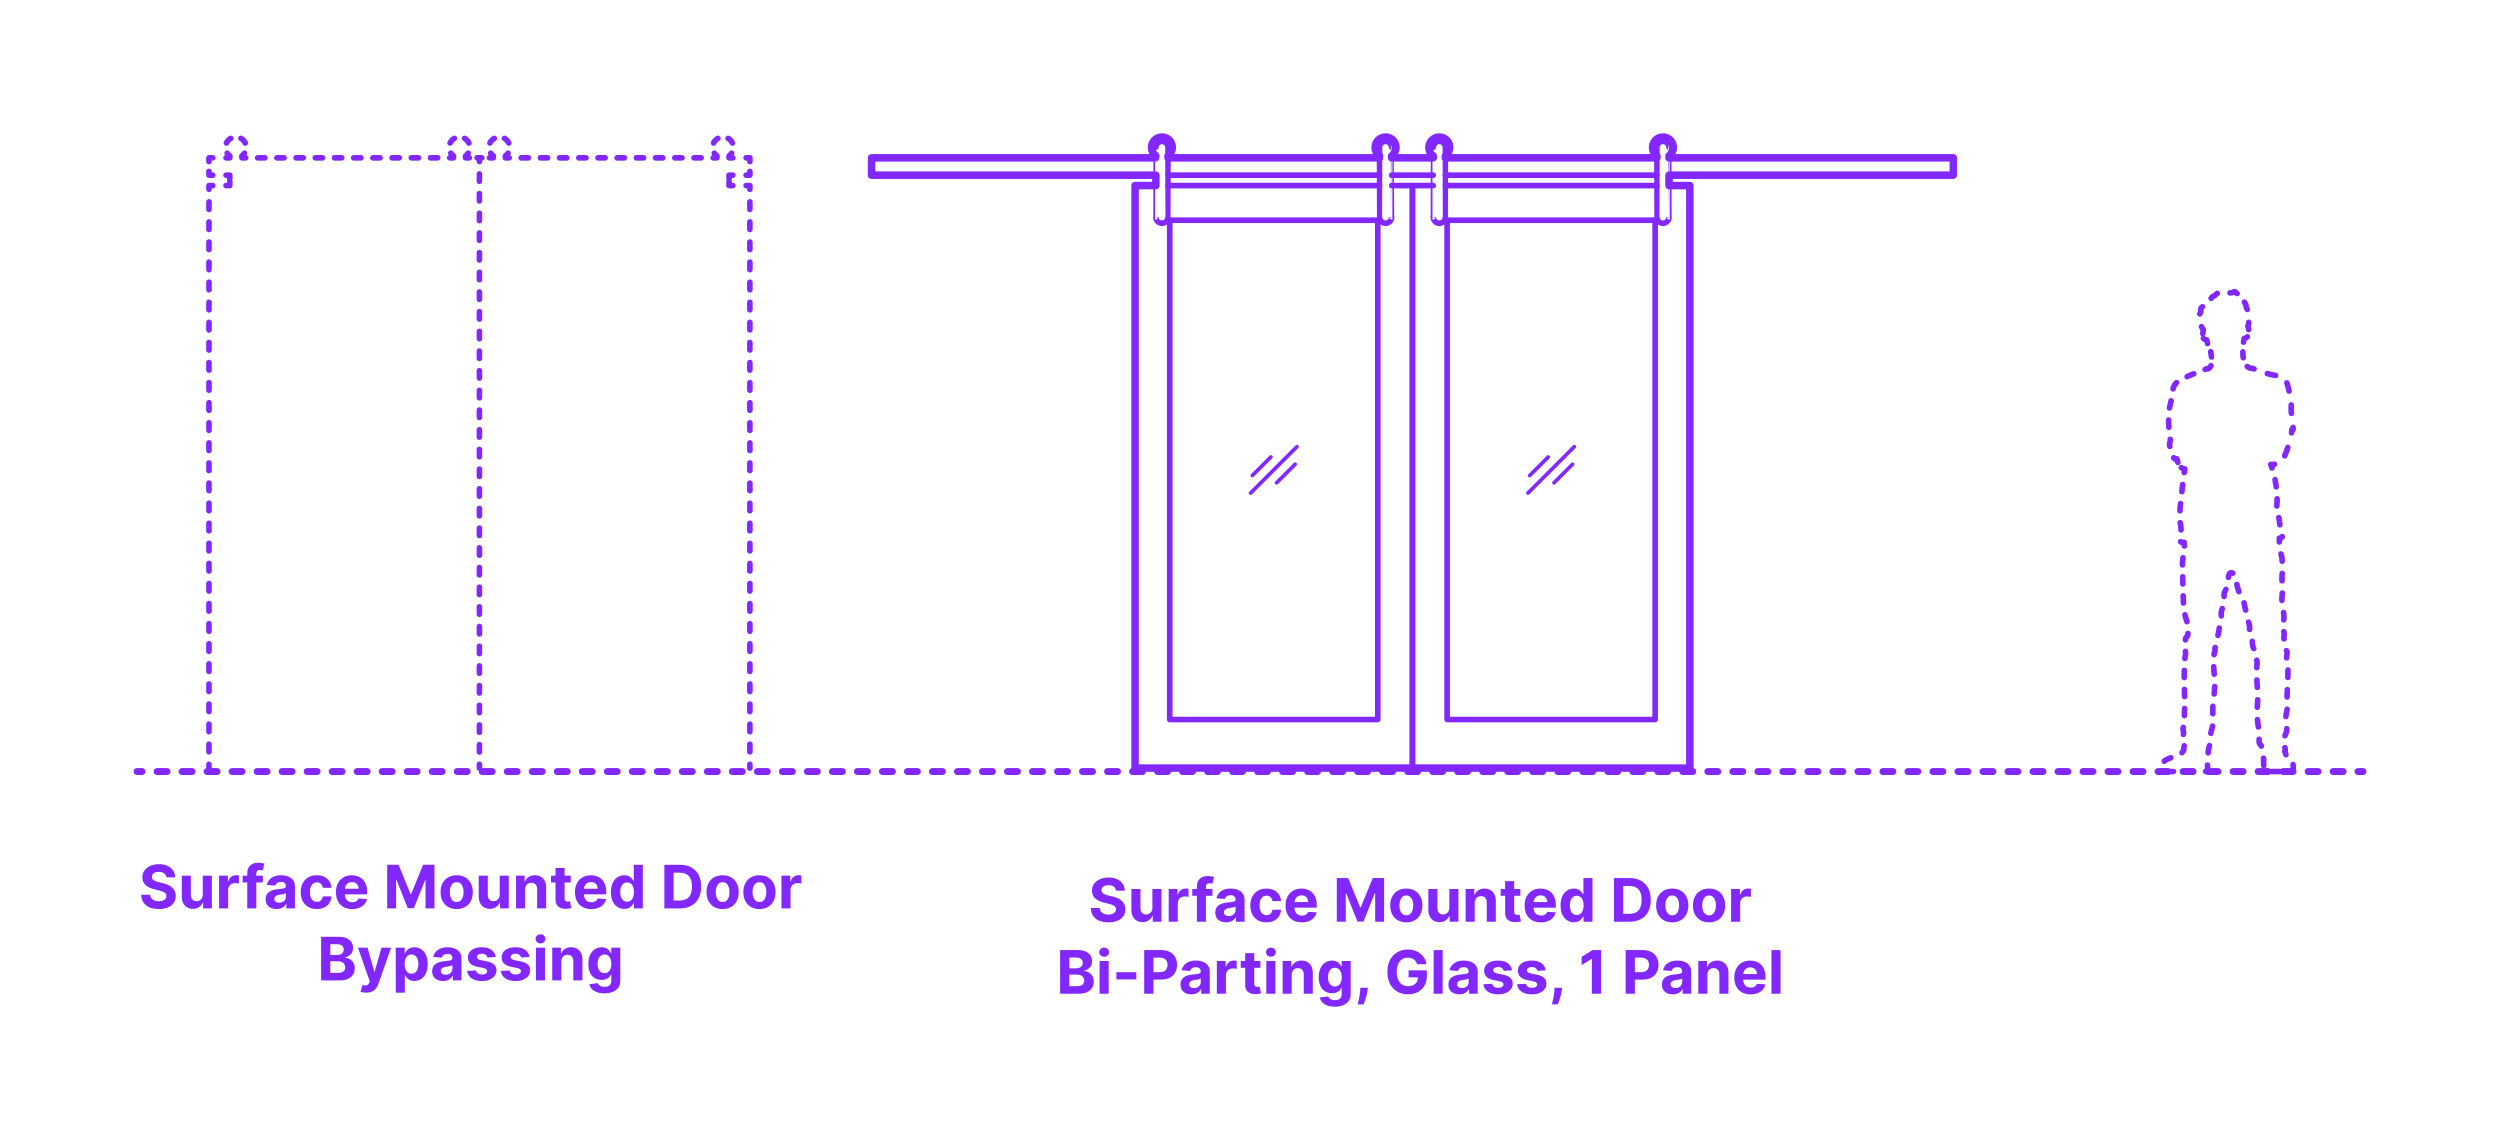 <?xml version="1.0" encoding="utf-8"?>
<!-- Generator: Adobe Illustrator 27.4.0, SVG Export Plug-In . SVG Version: 6.00 Build 0)  -->
<!DOCTYPE svg PUBLIC "-//W3C//DTD SVG 1.1//EN" "http://www.w3.org/Graphics/SVG/1.1/DTD/svg11.dtd">
<svg version="1.1" xmlns:x="http://ns.adobe.com/Extensibility/1.0/" xmlns:i="http://ns.adobe.com/AdobeIllustrator/10.0/" xmlns:graph="http://ns.adobe.com/Graphs/1.0/"
	 xmlns="http://www.w3.org/2000/svg" xmlns:xlink="http://www.w3.org/1999/xlink" x="0px" y="0px" width="1000px" height="450px"
	 viewBox="0 0 1000 450" enable-background="new 0 0 1000 450" xml:space="preserve">
<g id="FILL-BACKGROUND">
	<rect fill="#FFFFFF" width="1000" height="450"/>
</g>
<g id="N-TEXT">
	<g id="MTEXT_00000154410320204420667510000008669904617807962536_">
		<g>
			<g>
				<g>
					<path fill="#8228FF" d="M66.529,350.927c-0.068-0.688-0.361-1.222-0.878-1.603c-0.517-0.38-1.219-0.571-2.105-0.571
						c-0.603,0-1.111,0.084-1.526,0.251c-0.415,0.167-0.731,0.399-0.95,0.694c-0.219,0.296-0.328,0.631-0.328,1.006
						c-0.011,0.312,0.056,0.585,0.2,0.818c0.145,0.233,0.345,0.433,0.601,0.601c0.256,0.168,0.551,0.312,0.886,0.435
						c0.335,0.123,0.693,0.226,1.074,0.311l1.568,0.375c0.761,0.171,1.46,0.398,2.097,0.682s1.188,0.633,1.653,1.048
						c0.466,0.415,0.828,0.903,1.087,1.466c0.258,0.562,0.391,1.208,0.396,1.935c-0.005,1.068-0.277,1.993-0.814,2.774
						c-0.537,0.781-1.31,1.386-2.318,1.815c-1.009,0.429-2.223,0.644-3.644,0.644c-1.409,0-2.635-0.216-3.678-0.647
						c-1.042-0.432-1.855-1.073-2.438-1.922c-0.583-0.85-0.888-1.902-0.916-3.158h3.571c0.04,0.585,0.209,1.072,0.507,1.461
						s0.699,0.682,1.202,0.878s1.072,0.294,1.709,0.294c0.625,0,1.169-0.091,1.632-0.272c0.463-0.182,0.823-0.435,1.078-0.759
						c0.256-0.324,0.384-0.696,0.384-1.116c0-0.392-0.115-0.722-0.345-0.989c-0.23-0.267-0.565-0.494-1.006-0.682
						s-0.979-0.358-1.615-0.512l-1.9-0.477c-1.472-0.358-2.633-0.917-3.486-1.679c-0.852-0.761-1.275-1.787-1.27-3.077
						c-0.005-1.057,0.277-1.98,0.848-2.77c0.571-0.79,1.356-1.406,2.356-1.849c1-0.443,2.136-0.665,3.409-0.665
						c1.295,0,2.428,0.222,3.396,0.665c0.969,0.443,1.723,1.06,2.263,1.849c0.54,0.79,0.818,1.705,0.835,2.745H66.529z"/>
					<path fill="#8228FF" d="M81.102,357.788v-7.517h3.631v13.091h-3.486v-2.378H81.11c-0.295,0.767-0.785,1.384-1.47,1.85
						c-0.685,0.466-1.519,0.699-2.501,0.699c-0.875,0-1.645-0.199-2.31-0.597c-0.665-0.397-1.183-0.963-1.555-1.696
						s-0.561-1.611-0.567-2.634v-8.335h3.631v7.688c0.005,0.772,0.213,1.383,0.622,1.833c0.409,0.449,0.958,0.673,1.645,0.673
						c0.438,0,0.847-0.101,1.227-0.302c0.381-0.202,0.689-0.501,0.925-0.899C80.993,358.865,81.107,358.373,81.102,357.788z"/>
					<path fill="#8228FF" d="M87.63,363.362v-13.091h3.52v2.284h0.136c0.239-0.812,0.639-1.428,1.202-1.845
						c0.562-0.418,1.21-0.626,1.943-0.626c0.182,0,0.378,0.011,0.588,0.034c0.21,0.022,0.395,0.054,0.554,0.094v3.221
						c-0.17-0.051-0.406-0.096-0.708-0.136c-0.301-0.04-0.577-0.06-0.827-0.06c-0.534,0-1.01,0.115-1.428,0.345
						c-0.417,0.23-0.747,0.55-0.988,0.959c-0.242,0.409-0.362,0.88-0.362,1.415v7.406H87.63z"/>
					<path fill="#8228FF" d="M105.136,350.271v2.727h-8.08v-2.727H105.136z M98.905,363.362v-14.037
						c0-0.949,0.186-1.735,0.559-2.361c0.372-0.625,0.882-1.093,1.53-1.406c0.647-0.312,1.383-0.469,2.208-0.469
						c0.557,0,1.066,0.043,1.53,0.128c0.463,0.085,0.808,0.162,1.035,0.23l-0.647,2.727c-0.142-0.045-0.317-0.088-0.524-0.128
						c-0.208-0.04-0.419-0.06-0.635-0.06c-0.534,0-0.906,0.124-1.117,0.371c-0.21,0.247-0.315,0.592-0.315,1.036v13.969H98.905z"/>
					<path fill="#8228FF" d="M110.607,363.609c-0.835,0-1.58-0.146-2.233-0.439s-1.169-0.727-1.547-1.304s-0.566-1.297-0.566-2.161
						c0-0.727,0.133-1.338,0.4-1.833c0.267-0.494,0.631-0.892,1.091-1.193c0.46-0.301,0.984-0.529,1.572-0.682
						c0.588-0.153,1.206-0.261,1.854-0.324c0.761-0.08,1.375-0.155,1.841-0.226c0.466-0.071,0.804-0.177,1.014-0.319
						c0.21-0.142,0.315-0.352,0.315-0.631v-0.051c0-0.54-0.169-0.958-0.507-1.253c-0.338-0.295-0.817-0.443-1.436-0.443
						c-0.653,0-1.173,0.144-1.56,0.431c-0.386,0.287-0.642,0.646-0.767,1.078l-3.358-0.273c0.17-0.795,0.506-1.484,1.006-2.067
						c0.5-0.582,1.146-1.031,1.939-1.347c0.792-0.315,1.711-0.473,2.757-0.473c0.728,0,1.425,0.085,2.092,0.255
						s1.262,0.435,1.781,0.793c0.52,0.358,0.931,0.817,1.231,1.376c0.301,0.56,0.452,1.229,0.452,2.007v8.83h-3.443v-1.815h-0.103
						c-0.21,0.409-0.491,0.769-0.844,1.078c-0.352,0.31-0.775,0.551-1.27,0.725C111.826,363.522,111.255,363.609,110.607,363.609z
						 M111.647,361.104c0.534,0,1.005-0.107,1.415-0.32s0.73-0.501,0.963-0.865c0.233-0.363,0.349-0.775,0.349-1.236v-1.389
						c-0.114,0.074-0.269,0.141-0.464,0.201c-0.196,0.06-0.417,0.113-0.661,0.162s-0.489,0.091-0.733,0.128s-0.466,0.07-0.665,0.098
						c-0.426,0.062-0.798,0.162-1.117,0.298c-0.318,0.136-0.565,0.319-0.741,0.549c-0.176,0.23-0.264,0.516-0.264,0.857
						c0,0.494,0.18,0.871,0.541,1.129C110.632,360.974,111.09,361.104,111.647,361.104z"/>
					<path fill="#8228FF" d="M126.715,363.618c-1.341,0-2.493-0.286-3.456-0.857c-0.963-0.571-1.702-1.365-2.216-2.382
						c-0.515-1.017-0.771-2.188-0.771-3.511c0-1.341,0.26-2.519,0.78-3.533s1.26-1.807,2.22-2.378
						c0.96-0.571,2.102-0.856,3.426-0.856c1.142,0,2.142,0.208,3,0.622s1.537,0.997,2.037,1.747s0.776,1.631,0.827,2.642h-3.426
						c-0.097-0.653-0.351-1.18-0.763-1.581c-0.412-0.4-0.951-0.601-1.615-0.601c-0.562,0-1.053,0.152-1.47,0.456
						c-0.417,0.304-0.743,0.746-0.976,1.326c-0.233,0.58-0.35,1.281-0.35,2.105c0,0.835,0.115,1.545,0.345,2.131
						c0.23,0.585,0.555,1.031,0.976,1.338s0.912,0.46,1.475,0.46c0.415,0,0.789-0.085,1.121-0.255
						c0.333-0.17,0.608-0.419,0.827-0.746s0.362-0.72,0.431-1.181h3.426c-0.057,1-0.328,1.879-0.814,2.638
						c-0.486,0.759-1.155,1.351-2.007,1.777C128.889,363.404,127.88,363.618,126.715,363.618z"/>
					<path fill="#8228FF" d="M140.863,363.618c-1.346,0-2.504-0.274-3.473-0.823s-1.715-1.327-2.237-2.335
						c-0.523-1.009-0.784-2.203-0.784-3.584c0-1.347,0.261-2.528,0.784-3.545c0.522-1.017,1.26-1.81,2.211-2.378
						c0.952-0.568,2.07-0.852,3.354-0.852c0.863,0,1.669,0.138,2.416,0.413c0.747,0.276,1.4,0.689,1.96,1.24
						c0.56,0.551,0.996,1.243,1.308,2.075c0.312,0.833,0.469,1.806,0.469,2.919v0.997h-11.054v-2.25h7.637
						c0-0.522-0.114-0.985-0.341-1.389c-0.227-0.403-0.541-0.72-0.941-0.95c-0.401-0.23-0.865-0.345-1.394-0.345
						c-0.551,0-1.039,0.126-1.462,0.379s-0.754,0.591-0.993,1.014s-0.361,0.894-0.367,1.411v2.139c0,0.647,0.121,1.208,0.362,1.679
						c0.242,0.472,0.584,0.835,1.027,1.091c0.443,0.255,0.968,0.383,1.577,0.383c0.403,0,0.772-0.057,1.108-0.17
						c0.335-0.114,0.622-0.284,0.861-0.511c0.238-0.228,0.42-0.506,0.545-0.835l3.358,0.222c-0.17,0.807-0.519,1.51-1.044,2.109
						c-0.526,0.6-1.202,1.065-2.029,1.398C142.896,363.451,141.942,363.618,140.863,363.618z"/>
					<path fill="#8228FF" d="M154.874,345.907h4.551l4.807,11.728h0.205l4.807-11.728h4.551v17.455h-3.58v-11.361h-0.145
						l-4.517,11.275h-2.438l-4.517-11.318h-0.145v11.403h-3.58V345.907z"/>
					<path fill="#8228FF" d="M182.675,363.618c-1.324,0-2.467-0.283-3.431-0.848c-0.963-0.565-1.706-1.355-2.229-2.369
						c-0.523-1.015-0.784-2.192-0.784-3.533c0-1.353,0.261-2.536,0.784-3.55c0.522-1.014,1.266-1.804,2.229-2.37
						c0.963-0.565,2.106-0.848,3.431-0.848c1.324,0,2.467,0.283,3.43,0.848c0.963,0.565,1.706,1.355,2.229,2.37
						c0.522,1.014,0.784,2.197,0.784,3.55c0,1.341-0.261,2.518-0.784,3.533c-0.523,1.014-1.266,1.804-2.229,2.369
						C185.143,363.335,183.999,363.618,182.675,363.618z M182.692,360.805c0.602,0,1.105-0.172,1.508-0.516s0.709-0.814,0.916-1.411
						c0.208-0.597,0.312-1.275,0.312-2.037c0-0.761-0.104-1.44-0.312-2.037c-0.207-0.597-0.513-1.068-0.916-1.415
						c-0.403-0.346-0.906-0.52-1.508-0.52c-0.608,0-1.118,0.174-1.53,0.52c-0.412,0.347-0.722,0.818-0.929,1.415
						c-0.208,0.596-0.311,1.275-0.311,2.037c0,0.762,0.104,1.44,0.311,2.037s0.517,1.067,0.929,1.411
						C181.574,360.633,182.084,360.805,182.692,360.805z"/>
					<path fill="#8228FF" d="M199.882,357.788v-7.517h3.631v13.091h-3.486v-2.378h-0.137c-0.295,0.767-0.785,1.384-1.47,1.85
						c-0.685,0.466-1.519,0.699-2.501,0.699c-0.875,0-1.645-0.199-2.31-0.597c-0.665-0.397-1.183-0.963-1.555-1.696
						s-0.561-1.611-0.567-2.634v-8.335h3.631v7.688c0.005,0.772,0.213,1.383,0.622,1.833c0.409,0.449,0.958,0.673,1.645,0.673
						c0.438,0,0.847-0.101,1.227-0.302c0.381-0.202,0.689-0.501,0.925-0.899C199.773,358.865,199.888,358.373,199.882,357.788z"/>
					<path fill="#8228FF" d="M210.042,355.793v7.568h-3.631v-13.091h3.46v2.31h0.153c0.29-0.761,0.775-1.365,1.458-1.811
						c0.682-0.446,1.508-0.669,2.48-0.669c0.909,0,1.702,0.199,2.378,0.597c0.676,0.397,1.202,0.964,1.577,1.7
						s0.562,1.612,0.562,2.629v8.335h-3.631v-7.688c0.006-0.801-0.199-1.428-0.613-1.879c-0.415-0.452-0.986-0.677-1.713-0.677
						c-0.489,0-0.919,0.105-1.291,0.315c-0.372,0.21-0.662,0.516-0.87,0.917C210.154,354.75,210.047,355.231,210.042,355.793z"/>
					<path fill="#8228FF" d="M228.297,350.271v2.727h-7.884v-2.727H228.297z M222.203,347.135h3.63v12.204
						c0,0.335,0.051,0.596,0.153,0.78c0.103,0.185,0.246,0.314,0.431,0.388s0.399,0.111,0.644,0.111c0.17,0,0.341-0.016,0.511-0.047
						s0.301-0.056,0.392-0.073l0.571,2.702c-0.182,0.057-0.438,0.124-0.767,0.201c-0.33,0.077-0.73,0.124-1.202,0.141
						c-0.875,0.034-1.641-0.083-2.297-0.35s-1.166-0.682-1.53-1.244s-0.542-1.273-0.537-2.131V347.135z"/>
					<path fill="#8228FF" d="M236.487,363.618c-1.346,0-2.504-0.274-3.473-0.823s-1.715-1.327-2.237-2.335
						c-0.523-1.009-0.784-2.203-0.784-3.584c0-1.347,0.261-2.528,0.784-3.545c0.522-1.017,1.26-1.81,2.211-2.378
						c0.952-0.568,2.07-0.852,3.354-0.852c0.863,0,1.669,0.138,2.416,0.413c0.747,0.276,1.4,0.689,1.96,1.24
						c0.56,0.551,0.996,1.243,1.308,2.075c0.312,0.833,0.469,1.806,0.469,2.919v0.997h-11.054v-2.25h7.637
						c0-0.522-0.114-0.985-0.341-1.389c-0.227-0.403-0.541-0.72-0.941-0.95c-0.401-0.23-0.865-0.345-1.394-0.345
						c-0.551,0-1.039,0.126-1.462,0.379s-0.754,0.591-0.993,1.014s-0.361,0.894-0.367,1.411v2.139c0,0.647,0.121,1.208,0.362,1.679
						c0.242,0.472,0.584,0.835,1.027,1.091c0.443,0.255,0.968,0.383,1.577,0.383c0.403,0,0.772-0.057,1.108-0.17
						c0.335-0.114,0.622-0.284,0.861-0.511c0.238-0.228,0.42-0.506,0.545-0.835l3.358,0.222c-0.17,0.807-0.519,1.51-1.044,2.109
						c-0.526,0.6-1.202,1.065-2.029,1.398C238.52,363.451,237.566,363.618,236.487,363.618z"/>
					<path fill="#8228FF" d="M249.689,363.575c-0.995,0-1.894-0.257-2.698-0.771s-1.44-1.273-1.909-2.276
						c-0.469-1.002-0.703-2.234-0.703-3.694c0-1.5,0.242-2.749,0.725-3.746c0.483-0.998,1.126-1.745,1.93-2.242
						c0.804-0.497,1.686-0.746,2.646-0.746c0.733,0,1.345,0.124,1.837,0.371c0.491,0.247,0.889,0.554,1.193,0.92
						c0.304,0.367,0.536,0.726,0.695,1.078h0.111v-6.562h3.622v17.455h-3.58v-2.097h-0.153c-0.17,0.364-0.411,0.723-0.72,1.078
						c-0.31,0.355-0.71,0.649-1.202,0.882C250.991,363.458,250.393,363.575,249.689,363.575z M250.839,360.686
						c0.585,0,1.081-0.16,1.487-0.481c0.406-0.321,0.719-0.771,0.938-1.351c0.219-0.58,0.328-1.259,0.328-2.037
						s-0.108-1.455-0.324-2.028c-0.216-0.574-0.528-1.017-0.938-1.33c-0.409-0.312-0.906-0.469-1.491-0.469
						c-0.597,0-1.1,0.162-1.509,0.486c-0.409,0.324-0.719,0.772-0.929,1.347c-0.21,0.574-0.315,1.238-0.315,1.994
						c0,0.761,0.106,1.433,0.32,2.016c0.213,0.583,0.522,1.037,0.929,1.364S250.243,360.686,250.839,360.686z"/>
					<path fill="#8228FF" d="M271.933,363.362h-6.188v-17.455h6.239c1.755,0,3.267,0.348,4.534,1.044
						c1.267,0.696,2.243,1.695,2.928,2.996c0.685,1.301,1.027,2.858,1.027,4.67c0,1.818-0.342,3.38-1.027,4.688
						c-0.685,1.307-1.665,2.31-2.94,3.008S273.705,363.362,271.933,363.362z M269.436,360.2h2.344c1.091,0,2.01-0.194,2.757-0.583
						s1.31-0.994,1.688-1.815c0.378-0.821,0.567-1.882,0.567-3.183c0-1.29-0.189-2.344-0.567-3.162s-0.939-1.42-1.683-1.807
						c-0.745-0.387-1.662-0.58-2.753-0.58h-2.352V360.2z"/>
					<path fill="#8228FF" d="M289.046,363.618c-1.324,0-2.467-0.283-3.431-0.848c-0.963-0.565-1.706-1.355-2.229-2.369
						c-0.523-1.015-0.784-2.192-0.784-3.533c0-1.353,0.261-2.536,0.784-3.55c0.522-1.014,1.266-1.804,2.229-2.37
						c0.963-0.565,2.106-0.848,3.431-0.848c1.324,0,2.467,0.283,3.43,0.848c0.963,0.565,1.706,1.355,2.229,2.37
						c0.522,1.014,0.784,2.197,0.784,3.55c0,1.341-0.261,2.518-0.784,3.533c-0.523,1.014-1.266,1.804-2.229,2.369
						C291.514,363.335,290.37,363.618,289.046,363.618z M289.063,360.805c0.602,0,1.105-0.172,1.508-0.516s0.709-0.814,0.916-1.411
						c0.208-0.597,0.312-1.275,0.312-2.037c0-0.761-0.104-1.44-0.312-2.037c-0.207-0.597-0.513-1.068-0.916-1.415
						c-0.403-0.346-0.906-0.52-1.508-0.52c-0.608,0-1.118,0.174-1.53,0.52c-0.412,0.347-0.722,0.818-0.929,1.415
						c-0.208,0.596-0.311,1.275-0.311,2.037c0,0.762,0.104,1.44,0.311,2.037s0.517,1.067,0.929,1.411
						C287.945,360.633,288.455,360.805,289.063,360.805z"/>
					<path fill="#8228FF" d="M303.773,363.618c-1.324,0-2.467-0.283-3.431-0.848c-0.963-0.565-1.706-1.355-2.229-2.369
						c-0.523-1.015-0.784-2.192-0.784-3.533c0-1.353,0.261-2.536,0.784-3.55c0.522-1.014,1.266-1.804,2.229-2.37
						c0.963-0.565,2.106-0.848,3.431-0.848c1.324,0,2.467,0.283,3.43,0.848c0.963,0.565,1.706,1.355,2.229,2.37
						c0.522,1.014,0.784,2.197,0.784,3.55c0,1.341-0.261,2.518-0.784,3.533c-0.523,1.014-1.266,1.804-2.229,2.369
						C306.241,363.335,305.097,363.618,303.773,363.618z M303.791,360.805c0.602,0,1.105-0.172,1.508-0.516s0.709-0.814,0.916-1.411
						c0.208-0.597,0.312-1.275,0.312-2.037c0-0.761-0.104-1.44-0.312-2.037c-0.207-0.597-0.513-1.068-0.916-1.415
						c-0.403-0.346-0.906-0.52-1.508-0.52c-0.608,0-1.118,0.174-1.53,0.52c-0.412,0.347-0.722,0.818-0.929,1.415
						c-0.208,0.596-0.311,1.275-0.311,2.037c0,0.762,0.104,1.44,0.311,2.037s0.517,1.067,0.929,1.411
						C302.672,360.633,303.182,360.805,303.791,360.805z"/>
					<path fill="#8228FF" d="M312.586,363.362v-13.091h3.52v2.284h0.136c0.239-0.812,0.639-1.428,1.202-1.845
						c0.562-0.418,1.21-0.626,1.943-0.626c0.182,0,0.378,0.011,0.588,0.034c0.21,0.022,0.395,0.054,0.554,0.094v3.221
						c-0.17-0.051-0.406-0.096-0.708-0.136c-0.301-0.04-0.577-0.06-0.827-0.06c-0.534,0-1.01,0.115-1.428,0.345
						c-0.417,0.23-0.747,0.55-0.988,0.959c-0.242,0.409-0.362,0.88-0.362,1.415v7.406H312.586z"/>
					<path fill="#8228FF" d="M128.441,392.162v-17.455h6.989c1.284,0,2.355,0.19,3.213,0.571c0.858,0.38,1.503,0.907,1.935,1.581
						s0.648,1.448,0.648,2.323c0,0.682-0.137,1.28-0.409,1.794c-0.273,0.514-0.646,0.935-1.121,1.261
						c-0.475,0.327-1.016,0.558-1.624,0.695v0.17c0.665,0.028,1.288,0.216,1.871,0.562c0.582,0.347,1.055,0.831,1.419,1.453
						s0.545,1.362,0.545,2.22c0,0.926-0.229,1.751-0.686,2.476c-0.458,0.725-1.132,1.297-2.024,1.717
						c-0.892,0.421-1.992,0.631-3.298,0.631H128.441z M132.132,382.011h2.736c0.505,0,0.956-0.09,1.351-0.269
						c0.395-0.179,0.708-0.433,0.938-0.763s0.345-0.725,0.345-1.185c0-0.63-0.223-1.139-0.669-1.525
						c-0.446-0.386-1.078-0.58-1.896-0.58h-2.804V382.011z M132.132,389.145h3.008c1.028,0,1.778-0.197,2.25-0.592
						s0.708-0.922,0.708-1.581c0-0.483-0.117-0.909-0.35-1.278c-0.233-0.369-0.564-0.659-0.993-0.869
						c-0.429-0.21-0.939-0.315-1.53-0.315h-3.094V389.145z"/>
					<path fill="#8228FF" d="M146.475,397.071c-0.46,0-0.891-0.036-1.292-0.106c-0.4-0.071-0.731-0.161-0.993-0.269l0.818-2.71
						c0.426,0.131,0.811,0.202,1.155,0.213c0.344,0.011,0.642-0.068,0.895-0.239c0.253-0.17,0.459-0.46,0.618-0.869l0.213-0.554
						l-4.696-13.466h3.818l2.71,9.614h0.136l2.736-9.614l3.844,0.017l-5.088,14.488c-0.245,0.705-0.575,1.32-0.993,1.845
						c-0.417,0.526-0.944,0.932-1.581,1.219C148.14,396.927,147.373,397.071,146.475,397.071z"/>
					<path fill="#8228FF" d="M158.296,397.071v-18h3.58v2.199h0.162c0.159-0.352,0.391-0.711,0.694-1.078
						c0.304-0.366,0.702-0.673,1.193-0.92c0.491-0.247,1.104-0.371,1.836-0.371c0.955,0,1.835,0.249,2.642,0.746
						c0.807,0.497,1.452,1.244,1.935,2.242c0.482,0.997,0.724,2.246,0.724,3.746c0,1.46-0.234,2.692-0.703,3.694
						c-0.469,1.003-1.105,1.762-1.909,2.276c-0.804,0.514-1.703,0.771-2.697,0.771c-0.705,0-1.303-0.116-1.794-0.349
						c-0.492-0.233-0.894-0.527-1.206-0.882c-0.312-0.355-0.551-0.714-0.716-1.078h-0.111v7.006H158.296z M161.85,385.616
						c0,0.778,0.108,1.458,0.324,2.037c0.216,0.579,0.528,1.03,0.938,1.351c0.409,0.321,0.906,0.481,1.492,0.481
						c0.591,0,1.091-0.163,1.5-0.49c0.409-0.327,0.72-0.781,0.933-1.364s0.319-1.254,0.319-2.016c0-0.756-0.105-1.42-0.315-1.994
						c-0.21-0.574-0.52-1.023-0.929-1.347c-0.409-0.324-0.912-0.486-1.508-0.486c-0.591,0-1.09,0.156-1.496,0.469
						s-0.717,0.756-0.933,1.33S161.85,384.838,161.85,385.616z"/>
					<path fill="#8228FF" d="M177.208,392.409c-0.835,0-1.58-0.146-2.233-0.439s-1.169-0.727-1.547-1.304s-0.566-1.297-0.566-2.161
						c0-0.727,0.133-1.338,0.4-1.833c0.267-0.494,0.631-0.892,1.091-1.193c0.46-0.301,0.984-0.529,1.572-0.682
						c0.588-0.153,1.206-0.261,1.854-0.324c0.761-0.08,1.375-0.155,1.841-0.226c0.466-0.071,0.804-0.177,1.014-0.319
						c0.21-0.142,0.315-0.352,0.315-0.631v-0.051c0-0.54-0.169-0.958-0.507-1.253c-0.338-0.295-0.817-0.443-1.436-0.443
						c-0.653,0-1.173,0.144-1.56,0.431c-0.386,0.287-0.642,0.646-0.767,1.078l-3.358-0.273c0.17-0.795,0.506-1.484,1.006-2.067
						c0.5-0.582,1.146-1.031,1.939-1.347c0.792-0.315,1.711-0.473,2.757-0.473c0.728,0,1.425,0.085,2.092,0.255
						s1.262,0.435,1.781,0.793c0.52,0.358,0.931,0.817,1.231,1.376c0.301,0.56,0.452,1.229,0.452,2.007v8.83h-3.443v-1.815h-0.103
						c-0.21,0.409-0.491,0.769-0.844,1.078c-0.352,0.31-0.775,0.551-1.27,0.725C178.426,392.322,177.855,392.409,177.208,392.409z
						 M178.248,389.903c0.534,0,1.005-0.107,1.415-0.32s0.73-0.501,0.963-0.865c0.233-0.363,0.349-0.775,0.349-1.236v-1.389
						c-0.114,0.074-0.269,0.141-0.464,0.201c-0.196,0.06-0.417,0.113-0.661,0.162s-0.489,0.091-0.733,0.128s-0.466,0.07-0.665,0.098
						c-0.426,0.062-0.798,0.162-1.117,0.298c-0.318,0.136-0.565,0.319-0.741,0.549c-0.176,0.23-0.264,0.516-0.264,0.857
						c0,0.494,0.18,0.871,0.541,1.129C177.232,389.774,177.69,389.903,178.248,389.903z"/>
					<path fill="#8228FF" d="M198.293,382.804l-3.324,0.205c-0.057-0.284-0.179-0.542-0.367-0.771s-0.433-0.415-0.737-0.554
						c-0.304-0.139-0.667-0.209-1.087-0.209c-0.562,0-1.037,0.118-1.423,0.354c-0.386,0.236-0.58,0.55-0.58,0.942
						c0,0.312,0.125,0.577,0.375,0.792c0.25,0.216,0.679,0.39,1.287,0.52l2.369,0.478c1.273,0.261,2.222,0.682,2.847,1.261
						s0.938,1.341,0.938,2.284c0,0.858-0.251,1.611-0.754,2.258c-0.502,0.648-1.19,1.152-2.062,1.513s-1.876,0.542-3.013,0.542
						c-1.733,0-3.112-0.362-4.138-1.087c-1.026-0.724-1.626-1.711-1.803-2.961l3.571-0.188c0.108,0.528,0.369,0.93,0.784,1.206
						c0.415,0.275,0.946,0.413,1.594,0.413c0.636,0,1.149-0.124,1.538-0.371s0.587-0.567,0.592-0.959
						c-0.005-0.33-0.145-0.601-0.417-0.814c-0.273-0.213-0.693-0.376-1.261-0.49l-2.267-0.452c-1.278-0.256-2.229-0.699-2.851-1.33
						c-0.622-0.631-0.933-1.435-0.933-2.412c0-0.841,0.229-1.565,0.686-2.173s1.102-1.077,1.935-1.406s1.808-0.494,2.928-0.494
						c1.653,0,2.956,0.349,3.908,1.048C197.579,380.647,198.134,381.599,198.293,382.804z"/>
					<path fill="#8228FF" d="M211.776,382.804l-3.324,0.205c-0.057-0.284-0.179-0.542-0.367-0.771s-0.433-0.415-0.737-0.554
						c-0.304-0.139-0.667-0.209-1.087-0.209c-0.562,0-1.037,0.118-1.423,0.354c-0.386,0.236-0.58,0.55-0.58,0.942
						c0,0.312,0.125,0.577,0.375,0.792c0.25,0.216,0.679,0.39,1.287,0.52l2.369,0.478c1.273,0.261,2.222,0.682,2.847,1.261
						s0.938,1.341,0.938,2.284c0,0.858-0.251,1.611-0.754,2.258c-0.502,0.648-1.19,1.152-2.062,1.513s-1.876,0.542-3.013,0.542
						c-1.733,0-3.112-0.362-4.138-1.087c-1.026-0.724-1.626-1.711-1.803-2.961l3.571-0.188c0.108,0.528,0.369,0.93,0.784,1.206
						c0.415,0.275,0.946,0.413,1.594,0.413c0.636,0,1.149-0.124,1.538-0.371s0.587-0.567,0.592-0.959
						c-0.005-0.33-0.145-0.601-0.417-0.814c-0.273-0.213-0.693-0.376-1.261-0.49l-2.267-0.452c-1.278-0.256-2.229-0.699-2.851-1.33
						c-0.622-0.631-0.933-1.435-0.933-2.412c0-0.841,0.229-1.565,0.686-2.173s1.102-1.077,1.935-1.406s1.808-0.494,2.928-0.494
						c1.653,0,2.956,0.349,3.908,1.048C211.062,380.647,211.617,381.599,211.776,382.804z"/>
					<path fill="#8228FF" d="M216.199,377.383c-0.54,0-1.003-0.179-1.389-0.537c-0.387-0.358-0.58-0.79-0.58-1.295
						c0-0.505,0.193-0.939,0.58-1.3c0.386-0.361,0.847-0.541,1.381-0.541c0.545,0,1.01,0.179,1.393,0.537
						c0.384,0.358,0.576,0.79,0.576,1.295c0,0.505-0.192,0.939-0.576,1.299C217.2,377.203,216.738,377.383,216.199,377.383z
						 M214.366,392.162v-13.091h3.631v13.091H214.366z"/>
					<path fill="#8228FF" d="M224.525,384.593v7.568h-3.631v-13.091h3.46v2.31h0.153c0.29-0.761,0.775-1.365,1.458-1.811
						c0.682-0.446,1.508-0.669,2.48-0.669c0.909,0,1.702,0.199,2.378,0.597c0.676,0.397,1.202,0.964,1.577,1.7
						s0.562,1.612,0.562,2.629v8.335h-3.631v-7.688c0.006-0.801-0.199-1.428-0.613-1.879c-0.415-0.452-0.986-0.677-1.713-0.677
						c-0.489,0-0.919,0.105-1.291,0.315c-0.372,0.21-0.662,0.516-0.87,0.917C224.638,383.549,224.531,384.031,224.525,384.593z"/>
					<path fill="#8228FF" d="M241.715,397.343c-1.176,0-2.184-0.161-3.021-0.481s-1.504-0.757-1.999-1.308
						c-0.494-0.551-0.815-1.17-0.963-1.858l3.358-0.452c0.102,0.261,0.264,0.505,0.486,0.733c0.222,0.227,0.516,0.41,0.882,0.55
						c0.367,0.139,0.814,0.208,1.342,0.208c0.79,0,1.442-0.191,1.956-0.575c0.514-0.383,0.771-1.024,0.771-1.922v-2.395h-0.153
						c-0.159,0.364-0.398,0.708-0.716,1.031c-0.318,0.324-0.727,0.588-1.227,0.793s-1.097,0.307-1.79,0.307
						c-0.983,0-1.876-0.229-2.681-0.686s-1.443-1.159-1.917-2.105c-0.475-0.946-0.712-2.144-0.712-3.592
						c0-1.483,0.242-2.722,0.725-3.716c0.483-0.994,1.126-1.738,1.93-2.233c0.804-0.494,1.686-0.741,2.646-0.741
						c0.733,0,1.347,0.124,1.841,0.371c0.495,0.247,0.894,0.554,1.198,0.92c0.304,0.367,0.538,0.726,0.703,1.078h0.136v-2.199h3.605
						v13.219c0,1.113-0.272,2.045-0.818,2.795c-0.546,0.75-1.3,1.314-2.263,1.692C244.072,397.154,242.965,397.343,241.715,397.343z
						 M241.792,389.247c0.585,0,1.081-0.146,1.487-0.439c0.406-0.293,0.719-0.713,0.938-1.262c0.219-0.548,0.328-1.206,0.328-1.973
						s-0.108-1.433-0.324-1.999c-0.216-0.565-0.528-1.004-0.938-1.317c-0.409-0.312-0.906-0.469-1.491-0.469
						c-0.597,0-1.1,0.161-1.509,0.481c-0.409,0.321-0.719,0.766-0.929,1.334c-0.21,0.568-0.315,1.224-0.315,1.969
						c0,0.755,0.106,1.408,0.32,1.956c0.213,0.549,0.522,0.972,0.929,1.27S241.195,389.247,241.792,389.247z"/>
				</g>
			</g>
		</g>
	</g>
	<g id="MTEXT_00000103249682958507296390000002529922651876508559_">
		<g>
			<g>
				<g>
					<path fill="#8228FF" d="M446.378,356.255c-0.068-0.688-0.361-1.222-0.878-1.603c-0.517-0.38-1.219-0.571-2.105-0.571
						c-0.603,0-1.111,0.084-1.526,0.251c-0.415,0.167-0.731,0.399-0.95,0.694c-0.219,0.296-0.328,0.631-0.328,1.006
						c-0.011,0.312,0.056,0.585,0.2,0.818c0.145,0.233,0.345,0.433,0.601,0.601c0.256,0.168,0.551,0.312,0.886,0.435
						c0.335,0.123,0.693,0.226,1.074,0.311l1.568,0.375c0.761,0.171,1.46,0.398,2.097,0.682s1.188,0.633,1.653,1.048
						c0.466,0.415,0.828,0.903,1.087,1.466c0.258,0.562,0.391,1.208,0.396,1.935c-0.005,1.068-0.277,1.993-0.814,2.774
						c-0.537,0.781-1.31,1.386-2.318,1.815c-1.009,0.429-2.223,0.644-3.644,0.644c-1.409,0-2.635-0.216-3.678-0.647
						c-1.042-0.432-1.855-1.073-2.438-1.922c-0.583-0.85-0.888-1.902-0.916-3.158h3.571c0.04,0.585,0.209,1.072,0.507,1.461
						s0.699,0.682,1.202,0.878s1.072,0.294,1.709,0.294c0.625,0,1.169-0.091,1.632-0.272c0.463-0.182,0.823-0.435,1.078-0.759
						c0.256-0.324,0.384-0.696,0.384-1.116c0-0.392-0.115-0.722-0.345-0.989c-0.23-0.267-0.565-0.494-1.006-0.682
						s-0.979-0.358-1.615-0.512l-1.9-0.477c-1.472-0.358-2.633-0.917-3.486-1.679c-0.852-0.761-1.275-1.787-1.27-3.077
						c-0.005-1.057,0.277-1.98,0.848-2.77c0.571-0.79,1.356-1.406,2.356-1.849c1-0.443,2.136-0.665,3.409-0.665
						c1.295,0,2.428,0.222,3.396,0.665c0.969,0.443,1.723,1.06,2.263,1.849c0.54,0.79,0.818,1.705,0.835,2.745H446.378z"/>
					<path fill="#8228FF" d="M460.952,363.116v-7.517h3.631v13.091h-3.486v-2.378h-0.137c-0.295,0.767-0.785,1.384-1.47,1.85
						c-0.685,0.466-1.519,0.699-2.501,0.699c-0.875,0-1.645-0.199-2.31-0.597c-0.665-0.397-1.183-0.963-1.555-1.696
						s-0.561-1.611-0.567-2.634v-8.335h3.631v7.688c0.005,0.772,0.213,1.383,0.622,1.833c0.409,0.449,0.958,0.673,1.645,0.673
						c0.438,0,0.847-0.101,1.227-0.302c0.381-0.202,0.689-0.501,0.925-0.899C460.842,364.192,460.957,363.701,460.952,363.116z"/>
					<path fill="#8228FF" d="M467.48,368.689v-13.091H471v2.284h0.136c0.239-0.812,0.639-1.428,1.202-1.845
						c0.562-0.418,1.21-0.626,1.943-0.626c0.182,0,0.378,0.011,0.588,0.034c0.21,0.022,0.395,0.054,0.554,0.094v3.221
						c-0.17-0.051-0.406-0.096-0.708-0.136c-0.301-0.04-0.577-0.06-0.827-0.06c-0.534,0-1.01,0.115-1.428,0.345
						c-0.417,0.23-0.747,0.55-0.988,0.959c-0.242,0.409-0.362,0.88-0.362,1.415v7.406H467.48z"/>
					<path fill="#8228FF" d="M484.985,355.599v2.727h-8.08v-2.727H484.985z M478.755,368.689v-14.037
						c0-0.949,0.186-1.735,0.559-2.361c0.372-0.625,0.882-1.093,1.53-1.406c0.647-0.312,1.383-0.469,2.208-0.469
						c0.557,0,1.066,0.043,1.53,0.128c0.463,0.085,0.808,0.162,1.035,0.23l-0.647,2.727c-0.142-0.045-0.317-0.088-0.524-0.128
						c-0.208-0.04-0.419-0.06-0.635-0.06c-0.534,0-0.906,0.124-1.117,0.371c-0.21,0.247-0.315,0.592-0.315,1.036v13.969H478.755z"/>
					<path fill="#8228FF" d="M490.457,368.937c-0.835,0-1.58-0.146-2.233-0.439s-1.169-0.727-1.547-1.304s-0.566-1.297-0.566-2.161
						c0-0.727,0.133-1.338,0.4-1.833c0.267-0.494,0.631-0.892,1.091-1.193c0.46-0.301,0.984-0.529,1.572-0.682
						c0.588-0.153,1.206-0.261,1.854-0.324c0.761-0.08,1.375-0.155,1.841-0.226c0.466-0.071,0.804-0.177,1.014-0.319
						c0.21-0.142,0.315-0.352,0.315-0.631v-0.051c0-0.54-0.169-0.958-0.507-1.253c-0.338-0.295-0.817-0.443-1.436-0.443
						c-0.653,0-1.173,0.144-1.56,0.431c-0.386,0.287-0.642,0.646-0.767,1.078l-3.358-0.273c0.17-0.795,0.506-1.484,1.006-2.067
						c0.5-0.582,1.146-1.031,1.939-1.347c0.792-0.315,1.711-0.473,2.757-0.473c0.728,0,1.425,0.085,2.092,0.255
						s1.262,0.435,1.781,0.793c0.52,0.358,0.931,0.817,1.231,1.376c0.301,0.56,0.452,1.229,0.452,2.007v8.83h-3.443v-1.815h-0.103
						c-0.21,0.409-0.491,0.769-0.844,1.078c-0.352,0.31-0.775,0.551-1.27,0.725C491.676,368.85,491.105,368.937,490.457,368.937z
						 M491.497,366.431c0.534,0,1.005-0.107,1.415-0.32s0.73-0.501,0.963-0.865c0.233-0.363,0.349-0.775,0.349-1.236v-1.389
						c-0.114,0.074-0.269,0.141-0.464,0.201c-0.196,0.06-0.417,0.113-0.661,0.162s-0.489,0.091-0.733,0.128s-0.466,0.07-0.665,0.098
						c-0.426,0.062-0.798,0.162-1.117,0.298c-0.318,0.136-0.565,0.319-0.741,0.549c-0.176,0.23-0.264,0.516-0.264,0.857
						c0,0.494,0.18,0.871,0.541,1.129C490.481,366.302,490.94,366.431,491.497,366.431z"/>
					<path fill="#8228FF" d="M506.565,368.945c-1.341,0-2.493-0.286-3.456-0.857c-0.963-0.571-1.702-1.365-2.216-2.382
						c-0.515-1.017-0.771-2.188-0.771-3.511c0-1.341,0.26-2.519,0.78-3.533s1.26-1.807,2.22-2.378
						c0.96-0.571,2.102-0.856,3.426-0.856c1.142,0,2.142,0.208,3,0.622s1.537,0.997,2.037,1.747s0.776,1.631,0.827,2.642h-3.426
						c-0.097-0.653-0.351-1.18-0.763-1.581c-0.412-0.4-0.951-0.601-1.615-0.601c-0.562,0-1.053,0.152-1.47,0.456
						c-0.417,0.304-0.743,0.746-0.976,1.326c-0.233,0.58-0.35,1.281-0.35,2.105c0,0.835,0.115,1.545,0.345,2.131
						c0.23,0.585,0.555,1.031,0.976,1.338s0.912,0.46,1.475,0.46c0.415,0,0.789-0.085,1.121-0.255
						c0.333-0.17,0.608-0.419,0.827-0.746s0.362-0.72,0.431-1.181h3.426c-0.057,1-0.328,1.879-0.814,2.638
						c-0.486,0.759-1.155,1.351-2.007,1.777C508.738,368.732,507.729,368.945,506.565,368.945z"/>
					<path fill="#8228FF" d="M520.712,368.945c-1.346,0-2.504-0.274-3.473-0.823s-1.715-1.327-2.237-2.335
						c-0.523-1.009-0.784-2.203-0.784-3.584c0-1.347,0.261-2.528,0.784-3.545c0.522-1.017,1.26-1.81,2.211-2.378
						c0.952-0.568,2.07-0.852,3.354-0.852c0.863,0,1.669,0.138,2.416,0.413c0.747,0.276,1.4,0.689,1.96,1.24
						c0.56,0.551,0.996,1.243,1.308,2.075c0.312,0.833,0.469,1.806,0.469,2.919v0.997h-11.054v-2.25h7.637
						c0-0.522-0.114-0.985-0.341-1.389c-0.227-0.403-0.541-0.72-0.941-0.95c-0.401-0.23-0.865-0.345-1.394-0.345
						c-0.551,0-1.039,0.126-1.462,0.379s-0.754,0.591-0.993,1.014s-0.361,0.894-0.367,1.411v2.139c0,0.647,0.121,1.208,0.362,1.679
						c0.242,0.472,0.584,0.835,1.027,1.091c0.443,0.255,0.968,0.383,1.577,0.383c0.403,0,0.772-0.057,1.108-0.17
						c0.335-0.114,0.622-0.284,0.861-0.511c0.238-0.228,0.42-0.506,0.545-0.835l3.358,0.222c-0.17,0.807-0.519,1.51-1.044,2.109
						c-0.526,0.6-1.202,1.065-2.029,1.398C522.745,368.779,521.792,368.945,520.712,368.945z"/>
					<path fill="#8228FF" d="M534.724,351.235h4.551l4.807,11.728h0.205l4.807-11.728h4.551v17.455h-3.58v-11.361h-0.145
						l-4.517,11.275h-2.438l-4.517-11.318h-0.145v11.403h-3.58V351.235z"/>
					<path fill="#8228FF" d="M562.525,368.945c-1.324,0-2.467-0.283-3.431-0.848c-0.963-0.565-1.706-1.355-2.229-2.369
						c-0.523-1.015-0.784-2.192-0.784-3.533c0-1.353,0.261-2.536,0.784-3.55c0.522-1.014,1.266-1.804,2.229-2.37
						c0.963-0.565,2.106-0.848,3.431-0.848c1.324,0,2.467,0.283,3.43,0.848c0.963,0.565,1.706,1.355,2.229,2.37
						c0.522,1.014,0.784,2.197,0.784,3.55c0,1.341-0.261,2.518-0.784,3.533c-0.523,1.014-1.266,1.804-2.229,2.369
						C564.992,368.663,563.849,368.945,562.525,368.945z M562.542,366.133c0.602,0,1.105-0.172,1.508-0.516s0.709-0.814,0.916-1.411
						c0.208-0.597,0.312-1.275,0.312-2.037c0-0.761-0.104-1.44-0.312-2.037c-0.207-0.597-0.513-1.068-0.916-1.415
						c-0.403-0.346-0.906-0.52-1.508-0.52c-0.608,0-1.118,0.174-1.53,0.52c-0.412,0.347-0.722,0.818-0.929,1.415
						c-0.208,0.596-0.311,1.275-0.311,2.037c0,0.762,0.104,1.44,0.311,2.037s0.517,1.067,0.929,1.411
						C561.424,365.961,561.934,366.133,562.542,366.133z"/>
					<path fill="#8228FF" d="M579.732,363.116v-7.517h3.631v13.091h-3.486v-2.378h-0.137c-0.295,0.767-0.785,1.384-1.47,1.85
						c-0.685,0.466-1.519,0.699-2.501,0.699c-0.875,0-1.645-0.199-2.31-0.597c-0.665-0.397-1.183-0.963-1.555-1.696
						s-0.561-1.611-0.567-2.634v-8.335h3.631v7.688c0.005,0.772,0.213,1.383,0.622,1.833c0.409,0.449,0.958,0.673,1.645,0.673
						c0.438,0,0.847-0.101,1.227-0.302c0.381-0.202,0.689-0.501,0.925-0.899C579.623,364.192,579.737,363.701,579.732,363.116z"/>
					<path fill="#8228FF" d="M589.891,361.121v7.568h-3.631v-13.091h3.46v2.31h0.153c0.29-0.761,0.775-1.365,1.458-1.811
						c0.682-0.446,1.508-0.669,2.48-0.669c0.909,0,1.702,0.199,2.378,0.597c0.676,0.397,1.202,0.964,1.577,1.7
						s0.562,1.612,0.562,2.629v8.335h-3.631v-7.688c0.006-0.801-0.199-1.428-0.613-1.879c-0.415-0.452-0.986-0.677-1.713-0.677
						c-0.489,0-0.919,0.105-1.291,0.315c-0.372,0.21-0.662,0.516-0.87,0.917C590.003,360.077,589.896,360.559,589.891,361.121z"/>
					<path fill="#8228FF" d="M608.146,355.599v2.727h-7.884v-2.727H608.146z M602.053,352.462h3.63v12.204
						c0,0.335,0.051,0.596,0.153,0.78c0.103,0.185,0.246,0.314,0.431,0.388s0.399,0.111,0.644,0.111c0.17,0,0.341-0.016,0.511-0.047
						s0.301-0.056,0.392-0.073l0.571,2.702c-0.182,0.057-0.438,0.124-0.767,0.201c-0.33,0.077-0.73,0.124-1.202,0.141
						c-0.875,0.034-1.641-0.083-2.297-0.35s-1.166-0.682-1.53-1.244s-0.542-1.273-0.537-2.131V352.462z"/>
					<path fill="#8228FF" d="M616.336,368.945c-1.346,0-2.504-0.274-3.473-0.823s-1.715-1.327-2.237-2.335
						c-0.523-1.009-0.784-2.203-0.784-3.584c0-1.347,0.261-2.528,0.784-3.545c0.522-1.017,1.26-1.81,2.211-2.378
						c0.952-0.568,2.07-0.852,3.354-0.852c0.863,0,1.669,0.138,2.416,0.413c0.747,0.276,1.4,0.689,1.96,1.24
						c0.56,0.551,0.996,1.243,1.308,2.075c0.312,0.833,0.469,1.806,0.469,2.919v0.997h-11.054v-2.25h7.637
						c0-0.522-0.114-0.985-0.341-1.389c-0.227-0.403-0.541-0.72-0.941-0.95c-0.401-0.23-0.865-0.345-1.394-0.345
						c-0.551,0-1.039,0.126-1.462,0.379s-0.754,0.591-0.993,1.014s-0.361,0.894-0.367,1.411v2.139c0,0.647,0.121,1.208,0.362,1.679
						c0.242,0.472,0.584,0.835,1.027,1.091c0.443,0.255,0.968,0.383,1.577,0.383c0.403,0,0.772-0.057,1.108-0.17
						c0.335-0.114,0.622-0.284,0.861-0.511c0.238-0.228,0.42-0.506,0.545-0.835l3.358,0.222c-0.17,0.807-0.519,1.51-1.044,2.109
						c-0.526,0.6-1.202,1.065-2.029,1.398C618.369,368.779,617.416,368.945,616.336,368.945z"/>
					<path fill="#8228FF" d="M629.539,368.902c-0.995,0-1.894-0.257-2.698-0.771s-1.44-1.273-1.909-2.276
						c-0.469-1.002-0.703-2.234-0.703-3.694c0-1.5,0.242-2.749,0.725-3.746c0.483-0.998,1.126-1.745,1.93-2.242
						c0.804-0.497,1.686-0.746,2.646-0.746c0.733,0,1.345,0.124,1.837,0.371c0.491,0.247,0.889,0.554,1.193,0.92
						c0.304,0.367,0.536,0.726,0.695,1.078h0.111v-6.562h3.622v17.455h-3.58v-2.097h-0.153c-0.17,0.364-0.411,0.723-0.72,1.078
						c-0.31,0.355-0.71,0.649-1.202,0.882C630.841,368.786,630.243,368.902,629.539,368.902z M630.689,366.013
						c0.585,0,1.081-0.16,1.487-0.481c0.406-0.321,0.719-0.771,0.938-1.351c0.219-0.58,0.328-1.259,0.328-2.037
						s-0.108-1.455-0.324-2.028c-0.216-0.574-0.528-1.017-0.938-1.33c-0.409-0.312-0.906-0.469-1.491-0.469
						c-0.597,0-1.1,0.162-1.509,0.486c-0.409,0.324-0.719,0.772-0.929,1.347c-0.21,0.574-0.315,1.238-0.315,1.994
						c0,0.761,0.106,1.433,0.32,2.016c0.213,0.583,0.522,1.037,0.929,1.364S630.092,366.013,630.689,366.013z"/>
					<path fill="#8228FF" d="M651.782,368.689h-6.188v-17.455h6.239c1.755,0,3.267,0.348,4.534,1.044
						c1.267,0.696,2.243,1.695,2.928,2.996c0.685,1.301,1.027,2.858,1.027,4.67c0,1.818-0.342,3.38-1.027,4.688
						c-0.685,1.307-1.665,2.31-2.94,3.008S653.555,368.689,651.782,368.689z M649.285,365.527h2.344c1.091,0,2.01-0.194,2.757-0.583
						s1.31-0.994,1.688-1.815c0.378-0.821,0.567-1.882,0.567-3.183c0-1.29-0.189-2.344-0.567-3.162s-0.939-1.42-1.683-1.807
						c-0.745-0.387-1.662-0.58-2.753-0.58h-2.352V365.527z"/>
					<path fill="#8228FF" d="M668.896,368.945c-1.324,0-2.467-0.283-3.431-0.848c-0.963-0.565-1.706-1.355-2.229-2.369
						c-0.523-1.015-0.784-2.192-0.784-3.533c0-1.353,0.261-2.536,0.784-3.55c0.522-1.014,1.266-1.804,2.229-2.37
						c0.963-0.565,2.106-0.848,3.431-0.848c1.324,0,2.467,0.283,3.43,0.848c0.963,0.565,1.706,1.355,2.229,2.37
						c0.522,1.014,0.784,2.197,0.784,3.55c0,1.341-0.261,2.518-0.784,3.533c-0.523,1.014-1.266,1.804-2.229,2.369
						C671.363,368.663,670.22,368.945,668.896,368.945z M668.913,366.133c0.602,0,1.105-0.172,1.508-0.516s0.709-0.814,0.916-1.411
						c0.208-0.597,0.312-1.275,0.312-2.037c0-0.761-0.104-1.44-0.312-2.037c-0.207-0.597-0.513-1.068-0.916-1.415
						c-0.403-0.346-0.906-0.52-1.508-0.52c-0.608,0-1.118,0.174-1.53,0.52c-0.412,0.347-0.722,0.818-0.929,1.415
						c-0.208,0.596-0.311,1.275-0.311,2.037c0,0.762,0.104,1.44,0.311,2.037s0.517,1.067,0.929,1.411
						C667.795,365.961,668.305,366.133,668.913,366.133z"/>
					<path fill="#8228FF" d="M683.623,368.945c-1.324,0-2.467-0.283-3.431-0.848c-0.963-0.565-1.706-1.355-2.229-2.369
						c-0.523-1.015-0.784-2.192-0.784-3.533c0-1.353,0.261-2.536,0.784-3.55c0.522-1.014,1.266-1.804,2.229-2.37
						c0.963-0.565,2.106-0.848,3.431-0.848c1.324,0,2.467,0.283,3.43,0.848c0.963,0.565,1.706,1.355,2.229,2.37
						c0.522,1.014,0.784,2.197,0.784,3.55c0,1.341-0.261,2.518-0.784,3.533c-0.523,1.014-1.266,1.804-2.229,2.369
						C686.09,368.663,684.947,368.945,683.623,368.945z M683.64,366.133c0.602,0,1.105-0.172,1.508-0.516s0.709-0.814,0.916-1.411
						c0.208-0.597,0.312-1.275,0.312-2.037c0-0.761-0.104-1.44-0.312-2.037c-0.207-0.597-0.513-1.068-0.916-1.415
						c-0.403-0.346-0.906-0.52-1.508-0.52c-0.608,0-1.118,0.174-1.53,0.52c-0.412,0.347-0.722,0.818-0.929,1.415
						c-0.208,0.596-0.311,1.275-0.311,2.037c0,0.762,0.104,1.44,0.311,2.037s0.517,1.067,0.929,1.411
						C682.522,365.961,683.032,366.133,683.64,366.133z"/>
					<path fill="#8228FF" d="M692.436,368.689v-13.091h3.52v2.284h0.136c0.239-0.812,0.639-1.428,1.202-1.845
						c0.562-0.418,1.21-0.626,1.943-0.626c0.182,0,0.378,0.011,0.588,0.034c0.21,0.022,0.395,0.054,0.554,0.094v3.221
						c-0.17-0.051-0.406-0.096-0.708-0.136c-0.301-0.04-0.577-0.06-0.827-0.06c-0.534,0-1.01,0.115-1.428,0.345
						c-0.417,0.23-0.747,0.55-0.988,0.959c-0.242,0.409-0.362,0.88-0.362,1.415v7.406H692.436z"/>
					<path fill="#8228FF" d="M424.045,397.489v-17.455h6.989c1.284,0,2.355,0.19,3.213,0.571c0.858,0.38,1.503,0.907,1.935,1.581
						s0.648,1.448,0.648,2.323c0,0.682-0.137,1.28-0.409,1.794c-0.273,0.514-0.646,0.935-1.121,1.261
						c-0.475,0.327-1.016,0.558-1.624,0.695v0.17c0.665,0.028,1.288,0.216,1.871,0.562c0.582,0.347,1.055,0.831,1.419,1.453
						s0.545,1.362,0.545,2.22c0,0.926-0.229,1.751-0.686,2.476c-0.458,0.725-1.132,1.297-2.024,1.717
						c-0.892,0.421-1.992,0.631-3.298,0.631H424.045z M427.736,387.339h2.736c0.505,0,0.956-0.09,1.351-0.269
						c0.395-0.179,0.708-0.433,0.938-0.763s0.345-0.725,0.345-1.185c0-0.63-0.223-1.139-0.669-1.525
						c-0.446-0.386-1.078-0.58-1.896-0.58h-2.804V387.339z M427.736,394.472h3.008c1.028,0,1.778-0.197,2.25-0.592
						s0.708-0.922,0.708-1.581c0-0.483-0.117-0.909-0.35-1.278c-0.233-0.369-0.564-0.659-0.993-0.869
						c-0.429-0.21-0.939-0.315-1.53-0.315h-3.094V394.472z"/>
					<path fill="#8228FF" d="M441.67,382.711c-0.54,0-1.003-0.179-1.389-0.537c-0.387-0.358-0.58-0.79-0.58-1.295
						c0-0.505,0.193-0.939,0.58-1.3c0.386-0.361,0.847-0.541,1.381-0.541c0.545,0,1.01,0.179,1.393,0.537
						c0.384,0.358,0.576,0.79,0.576,1.295c0,0.505-0.192,0.939-0.576,1.299C442.672,382.531,442.21,382.711,441.67,382.711z
						 M439.838,397.489v-13.091h3.631v13.091H439.838z"/>
					<path fill="#8228FF" d="M454.522,388.881v2.881h-7.96v-2.881H454.522z"/>
					<path fill="#8228FF" d="M457.684,397.489v-17.455h6.886c1.324,0,2.452,0.251,3.384,0.754c0.932,0.503,1.643,1.199,2.135,2.088
						c0.491,0.889,0.737,1.914,0.737,3.073c0,1.159-0.25,2.182-0.75,3.068s-1.223,1.577-2.169,2.071
						c-0.946,0.494-2.09,0.741-3.431,0.741h-4.389v-2.958h3.792c0.71,0,1.297-0.124,1.76-0.371c0.463-0.247,0.81-0.591,1.04-1.031
						c0.23-0.44,0.345-0.947,0.345-1.521c0-0.58-0.115-1.087-0.345-1.521s-0.578-0.772-1.044-1.014s-1.057-0.362-1.773-0.362h-2.488
						v14.438H457.684z"/>
					<path fill="#8228FF" d="M476.544,397.736c-0.835,0-1.58-0.146-2.233-0.439s-1.169-0.727-1.547-1.304s-0.566-1.297-0.566-2.161
						c0-0.727,0.133-1.338,0.4-1.833c0.267-0.494,0.631-0.892,1.091-1.193c0.46-0.301,0.984-0.529,1.572-0.682
						c0.588-0.153,1.206-0.261,1.854-0.324c0.761-0.08,1.375-0.155,1.841-0.226c0.466-0.071,0.804-0.177,1.014-0.319
						c0.21-0.142,0.315-0.352,0.315-0.631v-0.051c0-0.54-0.169-0.958-0.507-1.253c-0.338-0.295-0.817-0.443-1.436-0.443
						c-0.653,0-1.173,0.144-1.56,0.431c-0.386,0.287-0.642,0.646-0.767,1.078l-3.358-0.273c0.17-0.795,0.506-1.484,1.006-2.067
						c0.5-0.582,1.146-1.031,1.939-1.347c0.792-0.315,1.711-0.473,2.757-0.473c0.728,0,1.425,0.085,2.092,0.255
						s1.262,0.435,1.781,0.793c0.52,0.358,0.931,0.817,1.231,1.376c0.301,0.56,0.452,1.229,0.452,2.007v8.83h-3.443v-1.815h-0.103
						c-0.21,0.409-0.491,0.769-0.844,1.078c-0.352,0.31-0.775,0.551-1.27,0.725C477.763,397.65,477.192,397.736,476.544,397.736z
						 M477.584,395.231c0.534,0,1.005-0.107,1.415-0.32s0.73-0.501,0.963-0.865c0.233-0.363,0.349-0.775,0.349-1.236v-1.389
						c-0.114,0.074-0.269,0.141-0.464,0.201c-0.196,0.06-0.417,0.113-0.661,0.162s-0.489,0.091-0.733,0.128s-0.466,0.07-0.665,0.098
						c-0.426,0.062-0.798,0.162-1.117,0.298c-0.318,0.136-0.565,0.319-0.741,0.549c-0.176,0.23-0.264,0.516-0.264,0.857
						c0,0.494,0.18,0.871,0.541,1.129C476.569,395.102,477.027,395.231,477.584,395.231z"/>
					<path fill="#8228FF" d="M486.737,397.489v-13.091h3.52v2.284h0.136c0.239-0.812,0.639-1.428,1.202-1.845
						c0.562-0.418,1.21-0.626,1.943-0.626c0.182,0,0.378,0.011,0.588,0.034c0.21,0.022,0.395,0.054,0.554,0.094v3.221
						c-0.17-0.051-0.406-0.096-0.708-0.136c-0.301-0.04-0.577-0.06-0.827-0.06c-0.534,0-1.01,0.115-1.428,0.345
						c-0.417,0.23-0.747,0.55-0.988,0.959c-0.242,0.409-0.362,0.88-0.362,1.415v7.406H486.737z"/>
					<path fill="#8228FF" d="M504.167,384.398v2.727h-7.884v-2.727H504.167z M498.073,381.262h3.63v12.204
						c0,0.335,0.051,0.596,0.153,0.78c0.103,0.185,0.246,0.314,0.431,0.388s0.399,0.111,0.644,0.111c0.17,0,0.341-0.016,0.511-0.047
						s0.301-0.056,0.392-0.073l0.571,2.702c-0.182,0.057-0.438,0.124-0.767,0.201c-0.33,0.077-0.73,0.124-1.202,0.141
						c-0.875,0.034-1.641-0.083-2.297-0.35s-1.166-0.682-1.53-1.244s-0.542-1.273-0.537-2.131V381.262z"/>
					<path fill="#8228FF" d="M508.359,382.711c-0.54,0-1.003-0.179-1.389-0.537c-0.387-0.358-0.58-0.79-0.58-1.295
						c0-0.505,0.193-0.939,0.58-1.3c0.386-0.361,0.847-0.541,1.381-0.541c0.545,0,1.01,0.179,1.393,0.537
						c0.384,0.358,0.576,0.79,0.576,1.295c0,0.505-0.192,0.939-0.576,1.299C509.361,382.531,508.899,382.711,508.359,382.711z
						 M506.527,397.489v-13.091h3.631v13.091H506.527z"/>
					<path fill="#8228FF" d="M516.686,389.921v7.568h-3.631v-13.091h3.46v2.31h0.153c0.29-0.761,0.775-1.365,1.458-1.811
						c0.682-0.446,1.508-0.669,2.48-0.669c0.909,0,1.702,0.199,2.378,0.597c0.676,0.397,1.202,0.964,1.577,1.7
						s0.562,1.612,0.562,2.629v8.335h-3.631v-7.688c0.006-0.801-0.199-1.428-0.613-1.879c-0.415-0.452-0.986-0.677-1.713-0.677
						c-0.489,0-0.919,0.105-1.291,0.315c-0.372,0.21-0.662,0.516-0.87,0.917C516.798,388.877,516.691,389.358,516.686,389.921z"/>
					<path fill="#8228FF" d="M533.876,402.671c-1.176,0-2.184-0.161-3.021-0.481s-1.504-0.757-1.999-1.308
						c-0.494-0.551-0.815-1.17-0.963-1.858l3.358-0.452c0.102,0.261,0.264,0.505,0.486,0.733c0.222,0.227,0.516,0.41,0.882,0.55
						c0.367,0.139,0.814,0.208,1.342,0.208c0.79,0,1.442-0.191,1.956-0.575c0.514-0.383,0.771-1.024,0.771-1.922v-2.395h-0.153
						c-0.159,0.364-0.398,0.708-0.716,1.031c-0.318,0.324-0.727,0.588-1.227,0.793s-1.097,0.307-1.79,0.307
						c-0.983,0-1.876-0.229-2.681-0.686s-1.443-1.159-1.917-2.105c-0.475-0.946-0.712-2.144-0.712-3.592
						c0-1.483,0.242-2.722,0.725-3.716c0.483-0.994,1.126-1.738,1.93-2.233c0.804-0.494,1.686-0.741,2.646-0.741
						c0.733,0,1.347,0.124,1.841,0.371c0.495,0.247,0.894,0.554,1.198,0.92c0.304,0.367,0.538,0.726,0.703,1.078h0.136v-2.199h3.605
						v13.219c0,1.113-0.272,2.045-0.818,2.795c-0.546,0.75-1.3,1.314-2.263,1.692C536.232,402.482,535.126,402.671,533.876,402.671z
						 M533.953,394.575c0.585,0,1.081-0.146,1.487-0.439c0.406-0.293,0.719-0.713,0.938-1.262c0.219-0.548,0.328-1.206,0.328-1.973
						s-0.108-1.433-0.324-1.999c-0.216-0.565-0.528-1.004-0.938-1.317c-0.409-0.312-0.906-0.469-1.491-0.469
						c-0.597,0-1.1,0.161-1.509,0.481c-0.409,0.321-0.719,0.766-0.929,1.334c-0.21,0.568-0.315,1.224-0.315,1.969
						c0,0.755,0.106,1.408,0.32,1.956c0.213,0.549,0.522,0.972,0.929,1.27S533.356,394.575,533.953,394.575z"/>
					<path fill="#8228FF" d="M547.12,395.103l-0.094,0.938c-0.074,0.75-0.215,1.499-0.422,2.246
						c-0.208,0.747-0.423,1.425-0.648,2.033s-0.405,1.085-0.541,1.432h-2.353c0.085-0.335,0.202-0.802,0.35-1.402
						c0.147-0.6,0.287-1.271,0.417-2.016c0.131-0.745,0.213-1.503,0.247-2.275l0.043-0.955H547.12z"/>
					<path fill="#8228FF" d="M566.833,385.677c-0.119-0.415-0.287-0.783-0.503-1.104c-0.216-0.321-0.479-0.594-0.788-0.818
						c-0.31-0.225-0.662-0.396-1.057-0.516c-0.395-0.119-0.831-0.179-1.308-0.179c-0.892,0-1.675,0.222-2.348,0.665
						c-0.673,0.443-1.197,1.086-1.572,1.93s-0.562,1.874-0.562,3.09s0.185,2.25,0.554,3.102c0.369,0.853,0.892,1.501,1.568,1.947
						c0.676,0.446,1.475,0.669,2.395,0.669c0.835,0,1.55-0.149,2.144-0.448s1.048-0.72,1.364-1.266
						c0.315-0.545,0.473-1.19,0.473-1.935l0.75,0.111h-4.5v-2.778h7.304v2.199c0,1.534-0.324,2.851-0.972,3.95
						c-0.648,1.1-1.54,1.946-2.676,2.54s-2.438,0.891-3.903,0.891c-1.636,0-3.074-0.362-4.312-1.087
						c-1.239-0.724-2.203-1.755-2.894-3.094c-0.69-1.338-1.035-2.927-1.035-4.769c0-1.415,0.206-2.677,0.618-3.788
						s0.99-2.053,1.734-2.825c0.744-0.773,1.611-1.361,2.6-1.764c0.988-0.403,2.06-0.605,3.213-0.605
						c0.989,0,1.909,0.144,2.761,0.431c0.853,0.287,1.609,0.692,2.271,1.214c0.662,0.523,1.203,1.144,1.624,1.862
						s0.69,1.51,0.81,2.374H566.833z"/>
					<path fill="#8228FF" d="M577.077,380.035v17.455h-3.631v-17.455H577.077z"/>
					<path fill="#8228FF" d="M583.708,397.736c-0.835,0-1.58-0.146-2.233-0.439s-1.169-0.727-1.547-1.304s-0.566-1.297-0.566-2.161
						c0-0.727,0.133-1.338,0.4-1.833c0.267-0.494,0.631-0.892,1.091-1.193c0.46-0.301,0.984-0.529,1.572-0.682
						c0.588-0.153,1.206-0.261,1.854-0.324c0.761-0.08,1.375-0.155,1.841-0.226c0.466-0.071,0.804-0.177,1.014-0.319
						c0.21-0.142,0.315-0.352,0.315-0.631v-0.051c0-0.54-0.169-0.958-0.507-1.253c-0.338-0.295-0.817-0.443-1.436-0.443
						c-0.653,0-1.173,0.144-1.56,0.431c-0.386,0.287-0.642,0.646-0.767,1.078l-3.358-0.273c0.17-0.795,0.506-1.484,1.006-2.067
						c0.5-0.582,1.146-1.031,1.939-1.347c0.792-0.315,1.711-0.473,2.757-0.473c0.728,0,1.425,0.085,2.092,0.255
						s1.262,0.435,1.781,0.793c0.52,0.358,0.931,0.817,1.231,1.376c0.301,0.56,0.452,1.229,0.452,2.007v8.83h-3.443v-1.815h-0.103
						c-0.21,0.409-0.491,0.769-0.844,1.078c-0.352,0.31-0.775,0.551-1.27,0.725C584.926,397.65,584.355,397.736,583.708,397.736z
						 M584.748,395.231c0.534,0,1.005-0.107,1.415-0.32s0.73-0.501,0.963-0.865c0.233-0.363,0.349-0.775,0.349-1.236v-1.389
						c-0.114,0.074-0.269,0.141-0.464,0.201c-0.196,0.06-0.417,0.113-0.661,0.162s-0.489,0.091-0.733,0.128s-0.466,0.07-0.665,0.098
						c-0.426,0.062-0.798,0.162-1.117,0.298c-0.318,0.136-0.565,0.319-0.741,0.549c-0.176,0.23-0.264,0.516-0.264,0.857
						c0,0.494,0.18,0.871,0.541,1.129C583.732,395.102,584.19,395.231,584.748,395.231z"/>
					<path fill="#8228FF" d="M604.792,388.131l-3.324,0.205c-0.057-0.284-0.179-0.542-0.367-0.771s-0.433-0.415-0.737-0.554
						c-0.304-0.139-0.667-0.209-1.087-0.209c-0.562,0-1.037,0.118-1.423,0.354c-0.386,0.236-0.58,0.55-0.58,0.942
						c0,0.312,0.125,0.577,0.375,0.792c0.25,0.216,0.679,0.39,1.287,0.52l2.369,0.478c1.273,0.261,2.222,0.682,2.847,1.261
						s0.938,1.341,0.938,2.284c0,0.858-0.251,1.611-0.754,2.258c-0.502,0.648-1.19,1.152-2.062,1.513s-1.876,0.542-3.013,0.542
						c-1.733,0-3.112-0.362-4.138-1.087c-1.026-0.724-1.626-1.711-1.803-2.961l3.571-0.188c0.108,0.528,0.369,0.93,0.784,1.206
						c0.415,0.275,0.946,0.413,1.594,0.413c0.636,0,1.149-0.124,1.538-0.371s0.587-0.567,0.592-0.959
						c-0.005-0.33-0.145-0.601-0.417-0.814c-0.273-0.213-0.693-0.376-1.261-0.49l-2.267-0.452c-1.278-0.256-2.229-0.699-2.851-1.33
						c-0.622-0.631-0.933-1.435-0.933-2.412c0-0.841,0.229-1.565,0.686-2.173s1.102-1.077,1.935-1.406s1.808-0.494,2.928-0.494
						c1.653,0,2.956,0.349,3.908,1.048C604.078,385.975,604.633,386.927,604.792,388.131z"/>
					<path fill="#8228FF" d="M618.275,388.131l-3.324,0.205c-0.057-0.284-0.179-0.542-0.367-0.771s-0.433-0.415-0.737-0.554
						c-0.304-0.139-0.667-0.209-1.087-0.209c-0.562,0-1.037,0.118-1.423,0.354c-0.386,0.236-0.58,0.55-0.58,0.942
						c0,0.312,0.125,0.577,0.375,0.792c0.25,0.216,0.679,0.39,1.287,0.52l2.369,0.478c1.273,0.261,2.222,0.682,2.847,1.261
						s0.938,1.341,0.938,2.284c0,0.858-0.251,1.611-0.754,2.258c-0.502,0.648-1.19,1.152-2.062,1.513s-1.876,0.542-3.013,0.542
						c-1.733,0-3.112-0.362-4.138-1.087c-1.026-0.724-1.626-1.711-1.803-2.961l3.571-0.188c0.108,0.528,0.369,0.93,0.784,1.206
						c0.415,0.275,0.946,0.413,1.594,0.413c0.636,0,1.149-0.124,1.538-0.371s0.587-0.567,0.592-0.959
						c-0.005-0.33-0.145-0.601-0.417-0.814c-0.273-0.213-0.693-0.376-1.261-0.49l-2.267-0.452c-1.278-0.256-2.229-0.699-2.851-1.33
						c-0.622-0.631-0.933-1.435-0.933-2.412c0-0.841,0.229-1.565,0.686-2.173s1.102-1.077,1.935-1.406s1.808-0.494,2.928-0.494
						c1.653,0,2.956,0.349,3.908,1.048C617.561,385.975,618.116,386.927,618.275,388.131z"/>
					<path fill="#8228FF" d="M624.812,395.103l-0.094,0.938c-0.074,0.75-0.215,1.499-0.422,2.246
						c-0.208,0.747-0.423,1.425-0.648,2.033s-0.405,1.085-0.541,1.432h-2.353c0.085-0.335,0.202-0.802,0.35-1.402
						c0.147-0.6,0.287-1.271,0.417-2.016c0.131-0.745,0.213-1.503,0.247-2.275l0.043-0.955H624.812z"/>
					<path fill="#8228FF" d="M640.442,380.035v17.455h-3.69v-13.952h-0.103l-3.997,2.506v-3.273l4.321-2.736H640.442z"/>
					<path fill="#8228FF" d="M650.261,397.489v-17.455h6.886c1.324,0,2.452,0.251,3.384,0.754c0.932,0.503,1.643,1.199,2.135,2.088
						c0.491,0.889,0.737,1.914,0.737,3.073c0,1.159-0.25,2.182-0.75,3.068s-1.223,1.577-2.169,2.071
						c-0.946,0.494-2.09,0.741-3.431,0.741h-4.389v-2.958h3.792c0.71,0,1.297-0.124,1.76-0.371c0.463-0.247,0.81-0.591,1.04-1.031
						c0.23-0.44,0.345-0.947,0.345-1.521c0-0.58-0.115-1.087-0.345-1.521s-0.578-0.772-1.044-1.014s-1.057-0.362-1.773-0.362h-2.488
						v14.438H650.261z"/>
					<path fill="#8228FF" d="M669.121,397.736c-0.835,0-1.58-0.146-2.233-0.439s-1.169-0.727-1.547-1.304s-0.566-1.297-0.566-2.161
						c0-0.727,0.133-1.338,0.4-1.833c0.267-0.494,0.631-0.892,1.091-1.193c0.46-0.301,0.984-0.529,1.572-0.682
						c0.588-0.153,1.206-0.261,1.854-0.324c0.761-0.08,1.375-0.155,1.841-0.226c0.466-0.071,0.804-0.177,1.014-0.319
						c0.21-0.142,0.315-0.352,0.315-0.631v-0.051c0-0.54-0.169-0.958-0.507-1.253c-0.338-0.295-0.817-0.443-1.436-0.443
						c-0.653,0-1.173,0.144-1.56,0.431c-0.386,0.287-0.642,0.646-0.767,1.078l-3.358-0.273c0.17-0.795,0.506-1.484,1.006-2.067
						c0.5-0.582,1.146-1.031,1.939-1.347c0.792-0.315,1.711-0.473,2.757-0.473c0.728,0,1.425,0.085,2.092,0.255
						s1.262,0.435,1.781,0.793c0.52,0.358,0.931,0.817,1.231,1.376c0.301,0.56,0.452,1.229,0.452,2.007v8.83h-3.443v-1.815h-0.103
						c-0.21,0.409-0.491,0.769-0.844,1.078c-0.352,0.31-0.775,0.551-1.27,0.725C670.34,397.65,669.769,397.736,669.121,397.736z
						 M670.161,395.231c0.534,0,1.005-0.107,1.415-0.32s0.73-0.501,0.963-0.865c0.233-0.363,0.349-0.775,0.349-1.236v-1.389
						c-0.114,0.074-0.269,0.141-0.464,0.201c-0.196,0.06-0.417,0.113-0.661,0.162s-0.489,0.091-0.733,0.128s-0.466,0.07-0.665,0.098
						c-0.426,0.062-0.798,0.162-1.117,0.298c-0.318,0.136-0.565,0.319-0.741,0.549c-0.176,0.23-0.264,0.516-0.264,0.857
						c0,0.494,0.18,0.871,0.541,1.129C669.146,395.102,669.604,395.231,670.161,395.231z"/>
					<path fill="#8228FF" d="M682.945,389.921v7.568h-3.631v-13.091h3.46v2.31h0.153c0.29-0.761,0.775-1.365,1.458-1.811
						c0.682-0.446,1.508-0.669,2.48-0.669c0.909,0,1.702,0.199,2.378,0.597c0.676,0.397,1.202,0.964,1.577,1.7
						s0.562,1.612,0.562,2.629v8.335h-3.631v-7.688c0.006-0.801-0.199-1.428-0.613-1.879c-0.415-0.452-0.986-0.677-1.713-0.677
						c-0.489,0-0.919,0.105-1.291,0.315c-0.372,0.21-0.662,0.516-0.87,0.917C683.057,388.877,682.95,389.358,682.945,389.921z"/>
					<path fill="#8228FF" d="M700.203,397.745c-1.346,0-2.504-0.274-3.473-0.823s-1.715-1.327-2.237-2.335
						c-0.523-1.009-0.784-2.203-0.784-3.584c0-1.347,0.261-2.528,0.784-3.545c0.522-1.017,1.26-1.81,2.211-2.378
						c0.952-0.568,2.07-0.852,3.354-0.852c0.863,0,1.669,0.138,2.416,0.413c0.747,0.276,1.4,0.689,1.96,1.24
						c0.56,0.551,0.996,1.243,1.308,2.075c0.312,0.833,0.469,1.806,0.469,2.919v0.997h-11.054v-2.25h7.637
						c0-0.522-0.114-0.985-0.341-1.389c-0.227-0.403-0.541-0.72-0.941-0.95c-0.401-0.23-0.865-0.345-1.394-0.345
						c-0.551,0-1.039,0.126-1.462,0.379s-0.754,0.591-0.993,1.014s-0.361,0.894-0.367,1.411v2.139c0,0.647,0.121,1.208,0.362,1.679
						c0.242,0.472,0.584,0.835,1.027,1.091c0.443,0.255,0.968,0.383,1.577,0.383c0.403,0,0.772-0.057,1.108-0.17
						c0.335-0.114,0.622-0.284,0.861-0.511c0.238-0.228,0.42-0.506,0.545-0.835l3.358,0.222c-0.17,0.807-0.519,1.51-1.044,2.109
						c-0.526,0.6-1.202,1.065-2.029,1.398C702.236,397.579,701.283,397.745,700.203,397.745z"/>
					<path fill="#8228FF" d="M712.212,380.035v17.455h-3.631v-17.455H712.212z"/>
				</g>
			</g>
		</g>
	</g>
</g>
<g id="N-DIMENSIONS">
</g>
<g id="_x32_D_x24_AG-DIAGRAM">
	<g id="POLYLINE_00000159461524446627146750000014671825474602321558_">
		<g>
			<g>
				
					<line fill="none" stroke="#8228FF" stroke-width="2.75" stroke-linecap="round" stroke-linejoin="round" x1="54.811" y1="308.613" x2="56.811" y2="308.613"/>
				
					<line fill="none" stroke="#8228FF" stroke-width="2.75" stroke-linecap="round" stroke-linejoin="round" stroke-dasharray="4.002,6.003" x1="62.814" y1="308.613" x2="940.188" y2="308.613"/>
				
					<line fill="none" stroke="#8228FF" stroke-width="2.75" stroke-linecap="round" stroke-linejoin="round" x1="943.189" y1="308.613" x2="945.189" y2="308.613"/>
			</g>
		</g>
	</g>
</g>
<g id="_x32_D_x24_AG-DETAILS-DIAGRAM">
	<g id="POLYLINE_00000110469637958164877500000014891290727368506552_">
		<g>
			<g>
				
					<line fill="none" stroke="#8228FF" stroke-width="2.25" stroke-linecap="round" stroke-linejoin="round" x1="191.77" y1="307.226" x2="191.77" y2="305.726"/>
				
					<line fill="none" stroke="#8228FF" stroke-width="2.25" stroke-linecap="round" stroke-linejoin="round" stroke-dasharray="2.952,4.92" x1="191.77" y1="300.806" x2="191.77" y2="67.093"/>
				
					<line fill="none" stroke="#8228FF" stroke-width="2.25" stroke-linecap="round" stroke-linejoin="round" x1="191.77" y1="64.633" x2="191.77" y2="63.133"/>
			</g>
		</g>
	</g>
	<g id="POLYLINE_00000016055387899941864950000015049761955907425717_">
		<g>
			<g>
				
					<line fill="none" stroke="#8228FF" stroke-width="2.25" stroke-linecap="round" stroke-linejoin="round" x1="83.592" y1="307.226" x2="83.592" y2="305.726"/>
				
					<line fill="none" stroke="#8228FF" stroke-width="2.25" stroke-linecap="round" stroke-linejoin="round" stroke-dasharray="3.013,5.022" x1="83.592" y1="300.704" x2="83.592" y2="78.239"/>
				<polyline fill="none" stroke="#8228FF" stroke-width="2.25" stroke-linecap="round" stroke-linejoin="round" points="
					83.592,75.728 83.592,74.228 85.092,74.228 				"/>
				<polyline fill="none" stroke="#8228FF" stroke-width="2.25" stroke-linecap="round" stroke-linejoin="round" points="
					90.413,74.228 91.913,74.228 91.913,72.728 				"/>
				<polyline fill="none" stroke="#8228FF" stroke-width="2.25" stroke-linecap="round" stroke-linejoin="round" points="
					91.913,71.567 91.913,70.067 90.413,70.067 				"/>
				<polyline fill="none" stroke="#8228FF" stroke-width="2.25" stroke-linecap="round" stroke-linejoin="round" points="
					85.092,70.067 83.592,70.067 83.592,68.567 				"/>
				<polyline fill="none" stroke="#8228FF" stroke-width="2.25" stroke-linecap="round" stroke-linejoin="round" points="
					83.592,64.633 83.592,63.133 85.092,63.133 				"/>
				<path fill="none" stroke="#8228FF" stroke-width="2.25" stroke-linecap="round" stroke-linejoin="round" d="M90.413,63.133h1.5
					v-0.781c-0.408-0.292-0.759-0.659-1.037-1.075"/>
				
					<path fill="none" stroke="#8228FF" stroke-width="2.25" stroke-linecap="round" stroke-linejoin="round" stroke-dasharray="2.562,4.271" d="
					M90.577,57.198c0.314-0.667,0.808-1.247,1.417-1.662c0.686-0.47,1.515-0.726,2.346-0.725c0.831-0.001,1.661,0.255,2.346,0.725
					c0.683,0.464,1.221,1.138,1.523,1.906c0.231,0.58,0.325,1.211,0.28,1.833"/>
				<path fill="none" stroke="#8228FF" stroke-width="2.25" stroke-linecap="round" stroke-linejoin="round" d="M97.804,61.276
					c-0.277,0.417-0.629,0.784-1.037,1.075v0.781h1.5"/>
				
					<line fill="none" stroke="#8228FF" stroke-width="2.25" stroke-linecap="round" stroke-linejoin="round" stroke-dasharray="2.88,4.8" x1="103.068" y1="63.133" x2="177.468" y2="63.133"/>
				<path fill="none" stroke="#8228FF" stroke-width="2.25" stroke-linecap="round" stroke-linejoin="round" d="M179.868,63.133h1.5
					v-0.781c-0.407-0.292-0.759-0.659-1.037-1.075"/>
				
					<path fill="none" stroke="#8228FF" stroke-width="2.25" stroke-linecap="round" stroke-linejoin="round" stroke-dasharray="2.562,4.271" d="
					M180.031,57.198c0.314-0.667,0.808-1.247,1.417-1.662c0.686-0.47,1.515-0.726,2.346-0.725c0.831-0.001,1.661,0.255,2.346,0.725
					c0.683,0.464,1.221,1.138,1.523,1.906c0.231,0.58,0.325,1.211,0.28,1.833"/>
				<path fill="none" stroke="#8228FF" stroke-width="2.25" stroke-linecap="round" stroke-linejoin="round" d="M187.259,61.276
					c-0.277,0.417-0.629,0.784-1.037,1.075v0.781h1.5"/>
				
					<line fill="none" stroke="#8228FF" stroke-width="2.25" stroke-linecap="round" stroke-linejoin="round" stroke-dasharray="1.868,3.114" x1="190.836" y1="63.133" x2="194.261" y2="63.133"/>
				<path fill="none" stroke="#8228FF" stroke-width="2.25" stroke-linecap="round" stroke-linejoin="round" d="M195.817,63.133h1.5
					v-0.781c-0.408-0.292-0.759-0.659-1.037-1.075"/>
				
					<path fill="none" stroke="#8228FF" stroke-width="2.25" stroke-linecap="round" stroke-linejoin="round" stroke-dasharray="2.562,4.271" d="
					M195.981,57.198c0.314-0.667,0.808-1.247,1.417-1.662c0.686-0.47,1.515-0.726,2.346-0.725c0.831-0.001,1.661,0.255,2.346,0.725
					c0.683,0.464,1.221,1.138,1.523,1.906c0.231,0.58,0.325,1.211,0.28,1.833"/>
				<path fill="none" stroke="#8228FF" stroke-width="2.25" stroke-linecap="round" stroke-linejoin="round" d="M203.208,61.276
					c-0.277,0.417-0.629,0.784-1.037,1.075v0.781h1.5"/>
				
					<line fill="none" stroke="#8228FF" stroke-width="2.25" stroke-linecap="round" stroke-linejoin="round" stroke-dasharray="2.88,4.8" x1="208.471" y1="63.133" x2="282.872" y2="63.133"/>
				<path fill="none" stroke="#8228FF" stroke-width="2.25" stroke-linecap="round" stroke-linejoin="round" d="M285.272,63.133h1.5
					v-0.781c-0.407-0.292-0.759-0.659-1.037-1.075"/>
				
					<path fill="none" stroke="#8228FF" stroke-width="2.25" stroke-linecap="round" stroke-linejoin="round" stroke-dasharray="2.562,4.271" d="
					M285.435,57.198c0.314-0.667,0.808-1.247,1.417-1.662c0.686-0.47,1.515-0.726,2.346-0.725c0.831-0.001,1.661,0.255,2.346,0.725
					c0.683,0.464,1.221,1.138,1.523,1.906c0.231,0.58,0.325,1.211,0.28,1.833"/>
				<path fill="none" stroke="#8228FF" stroke-width="2.25" stroke-linecap="round" stroke-linejoin="round" d="M292.663,61.276
					c-0.277,0.417-0.629,0.784-1.037,1.075v0.781h1.5"/>
				<polyline fill="none" stroke="#8228FF" stroke-width="2.25" stroke-linecap="round" stroke-linejoin="round" points="
					298.448,63.133 299.948,63.133 299.948,64.633 				"/>
				<polyline fill="none" stroke="#8228FF" stroke-width="2.25" stroke-linecap="round" stroke-linejoin="round" points="
					299.948,68.567 299.948,70.067 298.448,70.067 				"/>
				<polyline fill="none" stroke="#8228FF" stroke-width="2.25" stroke-linecap="round" stroke-linejoin="round" points="
					293.126,70.067 291.626,70.067 291.626,71.567 				"/>
				<polyline fill="none" stroke="#8228FF" stroke-width="2.25" stroke-linecap="round" stroke-linejoin="round" points="
					291.626,72.728 291.626,74.228 293.126,74.228 				"/>
				<polyline fill="none" stroke="#8228FF" stroke-width="2.25" stroke-linecap="round" stroke-linejoin="round" points="
					298.448,74.228 299.948,74.228 299.948,75.728 				"/>
				
					<line fill="none" stroke="#8228FF" stroke-width="2.25" stroke-linecap="round" stroke-linejoin="round" stroke-dasharray="3.013,5.022" x1="299.948" y1="80.75" x2="299.948" y2="303.215"/>
				
					<line fill="none" stroke="#8228FF" stroke-width="2.25" stroke-linecap="round" stroke-linejoin="round" x1="299.948" y1="305.726" x2="299.948" y2="307.226"/>
			</g>
		</g>
	</g>
	<g id="POLYLINE_00000063617927641364479110000009564063428360674222_">
		<g>
			<g>
				<path fill="none" stroke="#8228FF" stroke-width="2.25" stroke-linecap="round" stroke-linejoin="round" d="M882.045,147.759
					c0.285-0.134,0.576-0.261,0.807-0.329c0.196-0.056,0.433-0.102,0.605,0.038c0.34-0.286,0.644-0.626,0.843-1.025
					c0.025-0.049,0.048-0.1,0.069-0.15"/>
				
					<path fill="none" stroke="#8228FF" stroke-width="2.25" stroke-linecap="round" stroke-linejoin="round" stroke-dasharray="2.124,3.541" d="
					M884.586,142.792c-0.005-0.044-0.01-0.088-0.015-0.133c-0.122-1.022-0.285-2.076-0.52-3.079c-0.131-0.17-0.25-0.348-0.357-0.531
					"/>
				<path fill="none" stroke="#8228FF" stroke-width="2.25" stroke-linecap="round" stroke-linejoin="round" d="M883.02,137.417
					c-0.14-0.482-0.245-0.977-0.338-1.464c-0.369-0.007-0.747-0.105-1.048-0.324c-0.105-0.077-0.195-0.172-0.27-0.278"/>
				<path fill="none" stroke="#8228FF" stroke-width="2.25" stroke-linecap="round" stroke-linejoin="round" d="M881.093,133.444
					c0.044-0.499,0.125-0.997,0.244-1.48c-0.181-0.138-0.254-0.401-0.344-0.603c-0.102-0.243-0.26-0.465-0.4-0.693"/>
				
					<path fill="none" stroke="#8228FF" stroke-width="2.25" stroke-linecap="round" stroke-linejoin="round" stroke-dasharray="3.184,5.306" d="
					M879.91,125.574c0.022-0.053,0.047-0.105,0.073-0.156c0.093-0.179,0.216-0.389,0.266-0.585c0.043-0.161,0.048-0.331,0.047-0.497
					c0-0.322-0.043-0.683,0.085-0.987c0.089-0.204,0.259-0.356,0.427-0.495c0.241-0.197,0.523-0.391,0.693-0.655
					c0.266-0.412,0.303-0.941,0.42-1.406c0.064-0.262,0.187-0.521,0.412-0.681c0.126-0.093,0.272-0.157,0.418-0.209
					c0.426-0.153,0.959-0.247,1.381-0.413c0.124-0.05,0.248-0.11,0.349-0.199c0.11-0.093,0.196-0.233,0.276-0.352
					c0.117-0.181,0.275-0.292,0.464-0.389c0.261-0.14,0.6-0.244,0.831-0.433c0.133-0.108,0.304-0.3,0.428-0.419
					c0.265-0.255,0.549-0.5,0.867-0.687c0.197-0.113,0.417-0.21,0.648-0.199c0.322,0.012,0.627,0.202,0.954,0.154
					c0.327-0.038,0.647-0.178,0.978-0.193c0.433-0.022,0.901,0.141,1.318,0.242c0.47,0.116,0.97,0.193,1.449,0.083
					c0.339-0.071,0.643-0.281,0.97-0.387c0.096-0.028,0.202-0.045,0.299-0.013c0.176,0.062,0.305,0.245,0.432,0.373
					c0.123,0.129,0.261,0.25,0.425,0.323c0.332,0.143,0.732,0.149,1.087,0.188c0.169,0.021,0.409,0.039,0.537,0.16
					c0.089,0.086,0.111,0.229,0.144,0.344c0.023,0.083,0.053,0.165,0.102,0.236c0.076,0.111,0.183,0.199,0.288,0.282
					c0.184,0.144,0.412,0.293,0.56,0.474c0.064,0.078,0.114,0.17,0.13,0.271c0.037,0.239-0.059,0.482-0.12,0.71
					c-0.03,0.114-0.061,0.233-0.048,0.353c0.01,0.1,0.053,0.194,0.108,0.278c0.14,0.204,0.319,0.401,0.445,0.614
					c0.189,0.312,0.364,0.653,0.381,1.024c0.008,0.14,0.007,0.294,0.038,0.432c0.027,0.125,0.081,0.245,0.136,0.36
					c0.139,0.283,0.321,0.583,0.38,0.896c0.062,0.31,0.053,0.662,0.108,0.974c0.066,0.402,0.275,0.905,0.41,1.291
					c0.004,0.012,0.009,0.024,0.013,0.037"/>
				<path fill="none" stroke="#8228FF" stroke-width="2.25" stroke-linecap="round" stroke-linejoin="round" d="M899.5,128.939
					c-0.061,0.488-0.071,1.03-0.362,1.442c0.177,0.443,0.278,0.884,0.315,1.359c0.003,0.033,0.006,0.066,0.009,0.1"/>
				<path fill="none" stroke="#8228FF" stroke-width="2.25" stroke-linecap="round" stroke-linejoin="round" d="M898.98,134.718
					c-0.116,0.109-0.247,0.204-0.381,0.289c-0.29,0.179-0.61,0.314-0.946,0.375c-0.054,0.495-0.126,0.994-0.244,1.481"/>
				
					<path fill="none" stroke="#8228FF" stroke-width="2.25" stroke-linecap="round" stroke-linejoin="round" stroke-dasharray="2.358,3.93" d="
					M897.129,140.747c0.02,0.815,0.065,1.623,0.164,2.384c0.086,0.638,0.244,1.273,0.502,1.864"/>
				<path fill="none" stroke="#8228FF" stroke-width="2.25" stroke-linecap="round" stroke-linejoin="round" d="M898.892,146.612
					c0.087,0.082,0.178,0.159,0.274,0.231c0.306,0.229,0.663,0.378,1.027,0.489c0.106-0.061,0.23-0.083,0.351-0.079
					c0.152,0.005,0.302,0.045,0.446,0.09c0.211,0.074,0.425,0.15,0.641,0.229"/>
				
					<path fill="none" stroke="#8228FF" stroke-width="2.25" stroke-linecap="round" stroke-linejoin="round" stroke-dasharray="3.38,5.633" d="
					M906.948,149.436c0.409,0.118,0.813,0.225,1.209,0.314l2.103,0.44c1,0.219,1.991,0.545,2.864,1.089
					c0.447,0.279,0.882,0.607,1.187,1.043c0.243,0.348,0.403,0.749,0.544,1.146c0.353,1.027,0.596,2.136,0.818,3.199
					c0.229,1.125,0.548,2.977,0.791,4.099c0.03,0.166,0.047,0.338,0.051,0.507c0.011,0.837-0.09,1.834-0.066,2.672
					c0.028,1.238,0.244,2.925,0.395,4.213"/>
				<path fill="none" stroke="#8228FF" stroke-width="2.25" stroke-linecap="round" stroke-linejoin="round" d="M917.23,170.947
					c0.024,0.226,0.04,0.43,0.044,0.595c-0.001,0.109,0.001,0.224-0.036,0.327l-0.002,0.004l-0.002,0.004l-0.002,0.004l-0.002,0.003
					l-0.002,0.003l-0.002,0.003l-0.002,0.003l-0.002,0.003l-0.002,0.003l-0.002,0.003l-0.002,0.002l-0.002,0.003l-0.002,0.002
					l-0.002,0.002c-0.016,0.019-0.041,0.026-0.065,0.021c-0.022-0.003-0.043-0.013-0.062-0.023c-0.107-0.064-0.199-0.163-0.29-0.247
					c-0.034,0.494-0.099,0.991-0.185,1.485"/>
				
					<path fill="none" stroke="#8228FF" stroke-width="2.25" stroke-linecap="round" stroke-linejoin="round" stroke-dasharray="3.597,5.995" d="
					M915.129,178.958c-0.092,0.288-0.186,0.573-0.283,0.853c-0.562,1.598-1.272,3.296-1.977,4.839
					c-0.071,0.138-0.147,0.278-0.24,0.405"/>
				<path fill="none" stroke="#8228FF" stroke-width="2.25" stroke-linecap="round" stroke-linejoin="round" d="M909.799,185.701
					c-0.608,0.04-1.198,0.076-1.496,0.09c0.171,0.469,0.334,0.941,0.488,1.417"/>
				
					<path fill="none" stroke="#8228FF" stroke-width="2.25" stroke-linecap="round" stroke-linejoin="round" stroke-dasharray="2.89,4.817" d="
					M910.012,191.868c0.263,1.299,0.466,2.61,0.609,3.923c0.165,1.532,0.261,3.119,0.226,4.66c-0.008,0.797-0.134,1.948-0.208,2.748
					c-0.037,0.472-0.068,0.957,0.008,1.426c0.049,0.306,0.162,0.601,0.289,0.882c0.188,0.405,0.411,0.857,0.524,1.289
					c0.242,0.863,0.368,2.281,0.495,3.179c0.101,0.741,0.259,1.529,0.434,2.309"/>
				<path fill="none" stroke="#8228FF" stroke-width="2.25" stroke-linecap="round" stroke-linejoin="round" d="M912.896,214.633
					c0,0.002,0,0.005,0,0.007c-0.004,0.103-0.028,0.208-0.088,0.294c-0.065,0.095-0.168,0.156-0.273,0.197
					c-0.263,0.099-0.551,0.117-0.83,0.127c0.025,0.492,0.052,1.006,0.046,1.503"/>
				
					<path fill="none" stroke="#8228FF" stroke-width="2.25" stroke-linecap="round" stroke-linejoin="round" stroke-dasharray="2.945,4.908" d="
					M912.388,221.59c0.143,0.452,0.287,0.913,0.369,1.361c0.232,1.154-0.033,2.437,0.118,3.598c0.04,0.316,0.119,0.705,0.137,1.019
					c0.016,0.248-0.003,0.506-0.029,0.753c-0.376,2.601-0.093,5.539-0.049,8.162c0.006,0.541-0.003,1.108-0.056,1.645
					c-0.062,0.639-0.173,1.388-0.108,2.026c0.043,0.501,0.185,1.15,0.262,1.648c0.073,0.404,0.424,3.613,0.483,4.088
					c0.051,0.487,0.11,1.004,0.057,1.493c-0.033,0.313-0.129,0.618-0.269,0.899c-0.164,0.323-0.339,0.678-0.391,1.041
					c-0.07,0.468-0.032,0.949,0.03,1.416c0.047,0.324,0.11,0.661,0.205,0.975c0.082,0.277,0.203,0.532,0.31,0.792
					c0.104,0.252,0.19,0.517,0.22,0.789c0.031,0.255,0.005,0.516-0.028,0.77c-0.05,0.396-0.156,0.859-0.107,1.257
					c0.024,0.183,0.094,0.357,0.177,0.52l0.189,0.357c0.301,0.595,0.318,1.285,0.309,1.938l-0.024,0.655
					c-0.006,0.292-0.005,0.592,0.078,0.874c0.066,0.233,0.235,0.469,0.363,0.673c0.116,0.185,0.211,0.389,0.227,0.608
					c0.034,0.573-0.189,1.174-0.225,1.748c-0.034,0.409,0.021,0.821,0.099,1.223c0.088,0.448,0.259,1.164,0.323,1.612
					c0.083,0.55,0.123,1.123,0.141,1.679c0.092,4.569-0.612,10.626-0.273,15.177c0.033,0.508-0.018,1.023-0.105,1.524l-0.376,2.023
					c-0.201,1.181-0.299,2.404-0.047,3.585c0.138,0.715,0.368,1.555,0.327,2.284c-0.033,0.657-0.235,1.296-0.49,1.898
					c-0.197,0.458-0.463,0.963-0.456,1.471c0.002,0.486,0.172,1.016,0.312,1.508"/>
				<path fill="none" stroke="#8228FF" stroke-width="2.25" stroke-linecap="round" stroke-linejoin="round" d="M913.975,299.054
					c0.006,0.077,0.022,0.153,0.041,0.227l0.073,0.274c0.041,0.164,0.071,0.337,0.031,0.504c-0.037,0.155-0.125,0.297-0.24,0.407
					c0.055,0.111,0.097,0.235,0.137,0.352c0.116,0.347,0.218,0.719,0.364,1.066"/>
				
					<path fill="none" stroke="#8228FF" stroke-width="2.25" stroke-linecap="round" stroke-linejoin="round" stroke-dasharray="2.973,4.955" d="
					M917.221,305.794c0.056,0.394,0.084,0.801,0.086,1.198c-0.004,0.368-0.015,0.749-0.13,1.102
					c-0.039,0.114-0.097,0.225-0.188,0.306c-0.086,0.079-0.198,0.125-0.31,0.153c-0.191,0.046-0.394,0.052-0.59,0.058l-0.152,0.002
					l-8.526,0l-0.185-0.002c-0.108-0.004-0.274-0.004-0.383-0.013c-0.209-0.016-0.435-0.034-0.612-0.157
					c-0.143-0.103-0.234-0.261-0.312-0.416c-0.218-0.454-0.327-0.954-0.396-1.449c-0.125-0.94-0.078-1.944-0.045-2.892
					c-0.106-0.4-0.111-0.849-0.176-1.256c-0.182-0.985-0.26-2.162-0.462-3.141c-0.053-0.243-0.116-0.49-0.209-0.72
					c-0.071-0.177-0.171-0.342-0.293-0.487c-0.146-0.177-0.338-0.338-0.453-0.539c-0.115-0.198-0.178-0.423-0.214-0.648
					c-0.068-0.431-0.046-0.879-0.017-1.313l0.091-1.126c0.123-1.324-0.292-3.023-0.495-4.343c-0.54-3.144-0.406-6.447-0.197-9.621
					c0.218-4.406-0.663-9.294-0.32-13.697c0.041-0.776,0.207-1.638,0.048-2.408c-0.062-0.343-0.173-0.844-0.196-1.187
					c-0.024-0.269,0.015-0.617,0.036-0.887c0.014-0.211,0.013-0.431-0.069-0.629c-0.111-0.284-0.332-0.535-0.421-0.828
					c-0.083-0.26-0.09-0.56-0.203-0.811c-0.132-0.28-0.378-0.515-0.528-0.785c-0.102-0.177-0.171-0.373-0.224-0.569
					c-0.161-0.604-0.203-1.478-0.27-2.104c-0.043-0.392-0.098-0.793-0.219-1.17c-0.107-0.346-0.335-0.75-0.501-1.074
					c-0.195-0.379-0.329-0.791-0.382-1.214c-0.072-0.492,0.008-1.14,0.04-1.636c0.022-0.346,0.025-0.699-0.022-1.042
					c-0.071-0.54-0.234-1.075-0.412-1.588c-0.188-0.549-0.483-1.261-0.578-1.829c-0.047-0.278-0.063-0.636-0.099-0.916
					c-0.034-0.284-0.097-0.579-0.164-0.857c-0.161-0.659-0.425-1.564-0.561-2.226c-0.101-0.475-0.237-1.328-0.37-1.791
					c-0.161-0.641-0.617-1.353-0.929-1.932c-0.44-0.826-0.802-1.722-1.122-2.601c-0.377-1.054-0.706-2.159-0.928-3.256
					c-0.202-0.934-0.363-2.396-0.751-3.261c-0.216-0.479-0.588-0.952-1.129-1.056c-0.263-0.051-0.559-0.027-0.781,0.134
					c-0.16,0.118-0.256,0.3-0.329,0.48c-0.133,0.341-0.212,0.713-0.286,1.071c-0.242,1.161-0.365,2.624-0.584,3.792
					c-0.087,0.425-0.235,0.841-0.446,1.22c-0.257,0.48-0.61,1-0.693,1.545c-0.077,0.484,0.012,1.019-0.033,1.505
					c-0.05,0.594-0.343,1.174-0.484,1.748c-0.049,0.195-0.078,0.397-0.085,0.598c-0.022,0.563,0.091,1.172-0.019,1.73
					c-0.108,0.569-0.397,1.133-0.498,1.705c-0.04,0.229-0.044,0.466-0.036,0.698c0.012,0.312,0.052,0.705,0.026,1.016
					c-0.017,0.217-0.068,0.434-0.126,0.644c-0.098,0.336-0.245,0.802-0.303,1.143c-0.115,0.579-0.272,2.153-0.348,2.76
					c-0.256,2.042-0.915,4.862-1.318,6.893c-0.049,0.225-0.109,0.457-0.186,0.674c-0.096,0.274-0.227,0.591-0.265,0.879
					c-0.049,0.309,0.045,0.625,0.06,0.932c0.013,0.218-0.04,0.384-0.146,0.571c-0.134,0.237-0.304,0.491-0.279,0.775
					c0.031,0.438,0.297,0.84,0.327,1.278c0.009,0.175-0.045,0.346-0.11,0.505c-0.095,0.223-0.197,0.463-0.257,0.695
					c-0.061,0.229-0.092,0.471-0.111,0.707c-0.123,2.128,0.31,4.982,0.403,7.119c0.075,1.415,0.057,2.867-0.06,4.278
					c-0.125,1.652-0.494,3.807-0.618,5.459c-0.078,1.036-0.089,2.139-0.075,3.178c0.019,1.197,0.137,3.521,0.034,4.701
					c-0.05,0.908-0.34,1.85-0.591,2.72c-0.585,2.025-0.317,4.276-0.836,6.312c-0.137,0.553-0.35,1.28-0.413,1.838
					c-0.056,0.445-0.046,0.907-0.023,1.354c0.046,0.924,0.175,2.021-0.026,2.929c-0.062,0.28-0.148,0.56-0.297,0.806
					c0.057,0.778,0.143,1.586,0.026,2.361c-0.028,0.149-0.069,0.302-0.155,0.429c-0.195,0.29-0.585,0.286-0.898,0.295l-13.922,0.001
					l-0.405-0.001c-0.22-0.003-0.476-0.007-0.695-0.021c-0.369-0.026-0.746-0.068-1.092-0.206c-0.171-0.069-0.334-0.167-0.458-0.305
					c-0.118-0.131-0.194-0.296-0.24-0.465c-0.12-0.457-0.086-0.941-0.053-1.408c0.056-0.682,0.242-1.376,0.768-1.848
					c0.232-0.216,0.502-0.39,0.78-0.539c0.936-0.507,2.588-0.98,3.598-1.348c0.153-0.057,0.307-0.113,0.461-0.171"/>
				<path fill="none" stroke="#8228FF" stroke-width="2.25" stroke-linecap="round" stroke-linejoin="round" d="M872.796,301.057
					c0.339-0.367,0.599-0.807,0.802-1.262c-0.09-0.19-0.098-0.408-0.083-0.615c0.025-0.284,0.096-0.57,0.173-0.856"/>
				
					<path fill="none" stroke="#8228FF" stroke-width="2.25" stroke-linecap="round" stroke-linejoin="round" stroke-dasharray="2.858,4.764" d="
					M873.349,293.771c0.057-0.178,0.106-0.358,0.12-0.543c0.015-0.198-0.022-0.397-0.07-0.589c-0.087-0.342-0.215-0.703-0.206-1.06
					c0.003-0.461,0.206-1.072,0.314-1.52c0.422-1.589,0.192-3.488,0.249-5.117c0.041-0.961,0.153-2.248,0.148-3.203
					c0.03-0.954-0.184-7.848-0.207-8.96c-0.046-2.645,0.029-5.687,0.176-8.33c0.041-0.604,0.089-1.265,0.193-1.862
					c0.082-0.467,0.24-1.024,0.164-1.502l-0.057-0.44c-0.029-0.245-0.042-0.496-0.004-0.74c0.055-0.354,0.219-0.728,0.349-1.063
					c0.144-0.377,0.285-0.749,0.163-1.154c-0.081-0.284-0.233-0.564-0.324-0.845c-0.118-0.359-0.195-0.738-0.184-1.117
					c0.008-0.202,0.043-0.412,0.153-0.585c0.192-0.302,0.565-0.474,0.695-0.82c0.138-0.347,0.133-0.733,0.136-1.102
					c-0.02-1.056,0.015-2.513-0.158-3.547c-0.128-0.907-0.573-2.145-0.838-3.026c-0.34-1.109-0.527-2.276-0.637-3.429
					c-0.146-1.425-0.204-3.493-0.259-4.946c-0.026-1.581-0.334-11.301-0.278-12.655c0.017-0.712,0.058-1.46,0.15-2.167
					c0.107-0.854,0.312-1.81,0.46-2.679"/>
				<path fill="none" stroke="#8228FF" stroke-width="2.25" stroke-linecap="round" stroke-linejoin="round" d="M873.762,218.398
					c-0.017-0.501-0.06-1.001-0.116-1.497c-0.295,0.055-0.6,0.106-0.9,0.068c-0.165-0.021-0.33-0.084-0.447-0.207
					c-0.022-0.023-0.043-0.048-0.062-0.073"/>
				
					<path fill="none" stroke="#8228FF" stroke-width="2.25" stroke-linecap="round" stroke-linejoin="round" stroke-dasharray="2.881,4.803" d="
					M872.411,211.948c0.008-0.193,0.009-0.386,0.001-0.577c-0.025-0.752-0.234-1.737-0.361-2.485
					c-0.318-1.85-0.161-3.781-0.007-5.642c0.38-3.635,0.796-7.903,1.307-11.837"/>
				<path fill="none" stroke="#8228FF" stroke-width="2.25" stroke-linecap="round" stroke-linejoin="round" d="M873.681,189.029
					c0.074-0.503,0.15-0.997,0.228-1.479c-0.302-0.006-0.609-0.045-0.888-0.165c-0.182-0.078-0.348-0.189-0.497-0.319"/>
				<path fill="none" stroke="#8228FF" stroke-width="2.25" stroke-linecap="round" stroke-linejoin="round" d="M871.17,184.972
					c-0.19-0.463-0.333-0.946-0.41-1.441c-0.298,0.062-0.646,0.14-0.923-0.027c-0.1-0.06-0.183-0.144-0.256-0.233
					c-0.036-0.043-0.079-0.101-0.126-0.166"/>
				
					<path fill="none" stroke="#8228FF" stroke-width="2.25" stroke-linecap="round" stroke-linejoin="round" stroke-dasharray="2.912,4.853" d="
					M867.94,178.587c-0.043-0.229-0.113-0.462-0.135-0.686c-0.015-0.172,0.013-0.346,0.047-0.515c0.089-0.4,0.175-0.841,0.308-1.229
					c-0.131-0.58-0.224-1.197-0.292-1.787l-0.067-0.708c-0.161-0.88-0.216-2.333-0.285-3.241c-0.13-2.05-0.161-4.146,0.122-6.184
					c0.102-0.761,0.238-1.55,0.425-2.294c0.17-0.618,0.337-1.189,0.416-1.835c0.227-1.589,0.377-3.558,0.893-5.071
					c0.242-0.706,0.611-1.382,1.157-1.898c0.291-0.279,0.624-0.518,0.965-0.732c0.982-0.604,2.569-1.336,3.605-1.871
					c1.443-0.733,3.144-1.298,4.681-1.811c0.011-0.004,0.021-0.008,0.032-0.011"/>
			</g>
		</g>
	</g>
</g>
<g id="_x32_D_x24_AG-DETAILS">
	<g id="POLYLINE_00000062173994619189528330000006800632605958943645_">
		
			<line fill="none" stroke="#8228FF" stroke-width="1.5" stroke-linecap="round" stroke-linejoin="round" stroke-miterlimit="10" x1="629.012" y1="185.704" x2="621.608" y2="193.108"/>
	</g>
	<g id="POLYLINE_00000026856890622234938790000017783084533839458727_">
		
			<line fill="none" stroke="#8228FF" stroke-width="1.5" stroke-linecap="round" stroke-linejoin="round" stroke-miterlimit="10" x1="611.889" y1="190.202" x2="619.293" y2="182.798"/>
	</g>
	<g id="POLYLINE_00000174601588193356847840000017095482199785439152_">
		
			<line fill="none" stroke="#8228FF" stroke-width="1.5" stroke-linecap="round" stroke-linejoin="round" stroke-miterlimit="10" x1="611.184" y1="197.219" x2="629.717" y2="178.687"/>
	</g>
	<g id="POLYLINE_00000043423915763752644740000014504201160555079307_">
		
			<line fill="none" stroke="#8228FF" stroke-width="1.5" stroke-linecap="round" stroke-linejoin="round" stroke-miterlimit="10" x1="518.06" y1="185.704" x2="510.656" y2="193.108"/>
	</g>
	<g id="POLYLINE_00000028319761143240211860000005570901480933773454_">
		
			<line fill="none" stroke="#8228FF" stroke-width="1.5" stroke-linecap="round" stroke-linejoin="round" stroke-miterlimit="10" x1="500.937" y1="190.202" x2="508.341" y2="182.798"/>
	</g>
	<g id="POLYLINE_00000183222209847458967540000010498597774891242629_">
		
			<line fill="none" stroke="#8228FF" stroke-width="1.5" stroke-linecap="round" stroke-linejoin="round" stroke-miterlimit="10" x1="500.233" y1="197.219" x2="518.765" y2="178.687"/>
	</g>
</g>
<g id="_x32_D_x24_AG-BUILDINGS">
	<g id="POLYLINE_00000004544547343407849930000007033055100030871218_">
		
			<rect x="578.844" y="88.097" fill="none" stroke="#8228FF" stroke-width="2.25" stroke-linecap="round" stroke-linejoin="round" stroke-miterlimit="10" width="83.214" height="199.713"/>
	</g>
	<g id="POLYLINE_00000012434544164003102470000005484229955116783745_">
		
			<rect x="467.892" y="88.097" fill="none" stroke="#8228FF" stroke-width="2.25" stroke-linecap="round" stroke-linejoin="round" stroke-miterlimit="10" width="83.214" height="199.713"/>
	</g>
	<g id="POLYLINE_00000112597720635592507970000005074296692341307559_">
		
			<path fill="none" stroke="#8228FF" stroke-width="2.25" stroke-linecap="round" stroke-linejoin="round" stroke-miterlimit="10" d="
			M573.296,86.879c0.003,1.712,1.729,2.888,3.327,2.254c0.664-0.262,1.196-0.831,1.411-1.512c0.064-0.199,0.102-0.408,0.113-0.616
			c0.02-0.045-0.007-27.957,0.003-28.033c0-0.051-0.002-0.116-0.006-0.167c-0.042-0.642-0.353-1.26-0.843-1.677
			c-0.487-0.42-1.146-0.632-1.787-0.574c-0.754,0.061-1.464,0.498-1.857,1.145c-0.132,0.213-0.23,0.449-0.29,0.693
			c-0.04,0.162-0.063,0.331-0.069,0.497C573.278,58.887,573.308,86.851,573.296,86.879z"/>
	</g>
	<g id="POLYLINE_00000135652058836296368990000001327603966433244085_">
		
			<path fill="none" stroke="#8228FF" stroke-width="2.25" stroke-linecap="round" stroke-linejoin="round" stroke-miterlimit="10" d="
			M578.15,62.351c1.929-1.381,2.308-4.12,0.826-5.973c-1.666-2.086-4.841-2.086-6.506,0c-1.482,1.853-1.103,4.592,0.826,5.973"/>
	</g>
	<g id="POLYLINE_00000161627808594791727550000017694115618232702367_">
		
			<path fill="none" stroke="#8228FF" stroke-width="2.25" stroke-linecap="round" stroke-linejoin="round" stroke-miterlimit="10" d="
			M667.605,86.879c-0.003,1.712-1.729,2.888-3.327,2.254c-0.664-0.262-1.196-0.831-1.411-1.512
			c-0.064-0.199-0.102-0.408-0.113-0.616c-0.02-0.045,0.007-27.957-0.003-28.033c0-0.051,0.002-0.116,0.006-0.167
			c0.042-0.642,0.353-1.26,0.843-1.677c0.487-0.42,1.146-0.632,1.787-0.574c0.754,0.061,1.464,0.498,1.857,1.145
			c0.132,0.213,0.23,0.449,0.29,0.693c0.04,0.162,0.063,0.331,0.069,0.497C667.622,58.887,667.593,86.851,667.605,86.879z"/>
	</g>
	<g id="POLYLINE_00000114758954548182641140000000936933300183421603_">
		
			<path fill="none" stroke="#8228FF" stroke-width="2.25" stroke-linecap="round" stroke-linejoin="round" stroke-miterlimit="10" d="
			M662.751,62.351c-1.929-1.381-2.308-4.12-0.826-5.973c1.666-2.086,4.841-2.086,6.506,0c1.482,1.853,1.103,4.592-0.826,5.973"/>
	</g>
	<g id="POLYLINE_00000036248578866760729100000007726246613250344636_">
		
			<polyline fill="none" stroke="#8228FF" stroke-width="2.25" stroke-linecap="round" stroke-linejoin="round" stroke-miterlimit="10" points="
			573.296,74.228 564.975,74.228 564.975,307.226 675.926,307.226 675.926,74.228 667.605,74.228 		"/>
	</g>
	<g id="POLYLINE_00000173842938335865608090000002063926564320614577_">
		
			<line fill="none" stroke="#8228FF" stroke-width="2.25" stroke-linecap="round" stroke-linejoin="round" stroke-miterlimit="10" x1="662.751" y1="74.228" x2="578.15" y2="74.228"/>
	</g>
	<g id="POLYLINE_00000057852922624819794300000001766807147670321843_">
		
			<line fill="none" stroke="#8228FF" stroke-width="2.25" stroke-linecap="round" stroke-linejoin="round" stroke-miterlimit="10" x1="578.15" y1="63.133" x2="662.751" y2="63.133"/>
	</g>
	<g id="POLYLINE_00000183940840404629718540000015218788102140987532_">
		
			<polyline fill="none" stroke="#8228FF" stroke-width="2.25" stroke-linecap="round" stroke-linejoin="round" stroke-miterlimit="10" points="
			667.605,63.133 781.33,63.133 781.33,70.067 667.605,70.067 		"/>
	</g>
	<g id="POLYLINE_00000043441757817952467710000002274346727144188815_">
		
			<line fill="none" stroke="#8228FF" stroke-width="2.25" stroke-linecap="round" stroke-linejoin="round" stroke-miterlimit="10" x1="662.751" y1="70.067" x2="578.15" y2="70.067"/>
	</g>
	<g id="POLYLINE_00000003070251088635121510000015118659352593125308_">
		
			<path fill="none" stroke="#8228FF" stroke-width="2.25" stroke-linecap="round" stroke-linejoin="round" stroke-miterlimit="10" d="
			M556.653,86.879c-0.003,1.712-1.729,2.888-3.327,2.254c-0.664-0.262-1.196-0.831-1.411-1.512
			c-0.064-0.199-0.102-0.408-0.113-0.616c-0.02-0.045,0.007-27.957-0.003-28.033c0-0.051,0.002-0.116,0.006-0.167
			c0.042-0.642,0.353-1.26,0.843-1.677c0.487-0.42,1.146-0.632,1.787-0.574c0.754,0.061,1.464,0.498,1.857,1.145
			c0.132,0.213,0.231,0.449,0.29,0.693c0.04,0.162,0.063,0.331,0.069,0.497C556.671,58.887,556.641,86.851,556.653,86.879z"/>
	</g>
	<g id="POLYLINE_00000050657721563221690000000011054335219831341187_">
		
			<path fill="none" stroke="#8228FF" stroke-width="2.25" stroke-linecap="round" stroke-linejoin="round" stroke-miterlimit="10" d="
			M551.799,62.351c-1.929-1.381-2.308-4.12-0.826-5.973c1.666-2.086,4.84-2.086,6.506,0c1.482,1.853,1.103,4.592-0.826,5.973"/>
	</g>
	<g id="POLYLINE_00000128456205898786944210000000978987149867749275_">
		
			<path fill="none" stroke="#8228FF" stroke-width="2.25" stroke-linecap="round" stroke-linejoin="round" stroke-miterlimit="10" d="
			M462.344,86.879c0.003,1.712,1.729,2.888,3.327,2.254c0.664-0.262,1.196-0.831,1.411-1.512c0.064-0.199,0.102-0.408,0.113-0.616
			c0.02-0.045-0.007-27.957,0.003-28.033c0-0.051-0.002-0.116-0.006-0.167c-0.042-0.642-0.353-1.26-0.843-1.677
			c-0.487-0.42-1.146-0.632-1.787-0.574c-0.754,0.061-1.464,0.498-1.857,1.145c-0.132,0.213-0.23,0.449-0.29,0.693
			c-0.04,0.162-0.063,0.331-0.069,0.497C462.327,58.887,462.357,86.851,462.344,86.879z"/>
	</g>
	<g id="POLYLINE_00000031181378618844762900000002850231062152523959_">
		
			<path fill="none" stroke="#8228FF" stroke-width="2.25" stroke-linecap="round" stroke-linejoin="round" stroke-miterlimit="10" d="
			M467.199,62.351c1.929-1.381,2.308-4.12,0.826-5.973c-1.666-2.086-4.841-2.086-6.506,0c-1.482,1.853-1.103,4.592,0.826,5.973"/>
	</g>
	<g id="POLYLINE_00000146461034765275401020000002245991722957602492_">
		
			<polyline fill="none" stroke="#8228FF" stroke-width="2.25" stroke-linecap="round" stroke-linejoin="round" stroke-miterlimit="10" points="
			556.653,74.228 564.975,74.228 564.975,307.226 454.023,307.226 454.023,74.228 462.344,74.228 		"/>
	</g>
	<g id="POLYLINE_00000015351272586534109020000010923658763043655566_">
		
			<line fill="none" stroke="#8228FF" stroke-width="2.25" stroke-linecap="round" stroke-linejoin="round" stroke-miterlimit="10" x1="467.199" y1="74.228" x2="551.799" y2="74.228"/>
	</g>
	<g id="POLYLINE_00000052095810009644486010000015690363814054299833_">
		
			<line fill="none" stroke="#8228FF" stroke-width="2.25" stroke-linecap="round" stroke-linejoin="round" stroke-miterlimit="10" x1="551.799" y1="63.133" x2="467.199" y2="63.133"/>
	</g>
	<g id="POLYLINE_00000162350516159197397650000004276261559417661577_">
		
			<polyline fill="none" stroke="#8228FF" stroke-width="2.25" stroke-linecap="round" stroke-linejoin="round" stroke-miterlimit="10" points="
			462.344,63.133 348.619,63.133 348.619,70.067 462.344,70.067 		"/>
	</g>
	<g id="POLYLINE_00000168077762306899640040000009957700068757643439_">
		
			<line fill="none" stroke="#8228FF" stroke-width="2.25" stroke-linecap="round" stroke-linejoin="round" stroke-miterlimit="10" x1="467.199" y1="70.067" x2="551.799" y2="70.067"/>
	</g>
	<g id="POLYLINE_00000018934014706374551710000003214304913296863393_">
		
			<line fill="none" stroke="#8228FF" stroke-width="2.25" stroke-linecap="round" stroke-linejoin="round" stroke-miterlimit="10" x1="556.653" y1="63.133" x2="573.296" y2="63.133"/>
	</g>
	<g id="POLYLINE_00000075158038081352711160000003663376700608321432_">
		
			<line fill="none" stroke="#8228FF" stroke-width="2.25" stroke-linecap="round" stroke-linejoin="round" stroke-miterlimit="10" x1="573.296" y1="70.067" x2="556.653" y2="70.067"/>
	</g>
</g>
<g id="_x32_D_x24_AG-OUTLINE">
	<g id="POLYLINE_00000129885927455583004840000008456587712187522975_">
		<path fill="none" stroke="#8228FF" stroke-width="3" stroke-linecap="round" stroke-linejoin="round" stroke-miterlimit="10" d="
			M462.344,63.133H348.619v6.934h113.725v4.161h-8.321v232.998c55.309,0,166.608,0,221.903,0V74.228h-8.321v-4.161H781.33v-6.934
			H667.605v-0.781c0.745-0.533,1.305-1.319,1.563-2.199c0.264-0.883,0.221-1.854-0.12-2.71c-0.302-0.768-0.84-1.442-1.523-1.906
			c-0.686-0.47-1.515-0.726-2.346-0.725c-0.831-0.001-1.661,0.255-2.346,0.725c-0.683,0.465-1.221,1.138-1.523,1.906
			c-0.341,0.857-0.384,1.827-0.12,2.71c0.258,0.879,0.817,1.666,1.562,2.199v0.781H578.15v-0.781
			c0.745-0.533,1.305-1.319,1.563-2.199c0.264-0.883,0.221-1.854-0.12-2.71c-0.302-0.768-0.84-1.442-1.523-1.906
			c-0.686-0.47-1.515-0.726-2.346-0.725c-0.831-0.001-1.661,0.255-2.346,0.725c-0.683,0.465-1.221,1.138-1.523,1.906
			c-0.341,0.857-0.384,1.827-0.12,2.71c0.258,0.879,0.817,1.666,1.562,2.199v0.781h-16.643v-0.781
			c0.745-0.533,1.305-1.319,1.563-2.199c0.264-0.883,0.221-1.854-0.12-2.71c-0.302-0.768-0.84-1.442-1.523-1.906
			c-0.686-0.47-1.515-0.726-2.346-0.725c-0.831-0.001-1.661,0.255-2.346,0.725c-0.683,0.465-1.221,1.138-1.523,1.906
			c-0.341,0.857-0.384,1.827-0.12,2.71c0.258,0.879,0.817,1.666,1.563,2.199v0.781h-84.601v-0.781
			c0.745-0.533,1.304-1.319,1.563-2.199c0.264-0.883,0.221-1.854-0.12-2.71c-0.302-0.768-0.84-1.442-1.523-1.906
			c-0.686-0.47-1.515-0.726-2.346-0.725c-0.831-0.001-1.661,0.255-2.346,0.725c-0.683,0.465-1.221,1.138-1.523,1.906
			c-0.341,0.857-0.384,1.827-0.12,2.71c0.258,0.879,0.817,1.666,1.563,2.199C462.344,62.351,462.344,63.133,462.344,63.133z"/>
	</g>
</g>
</svg>
